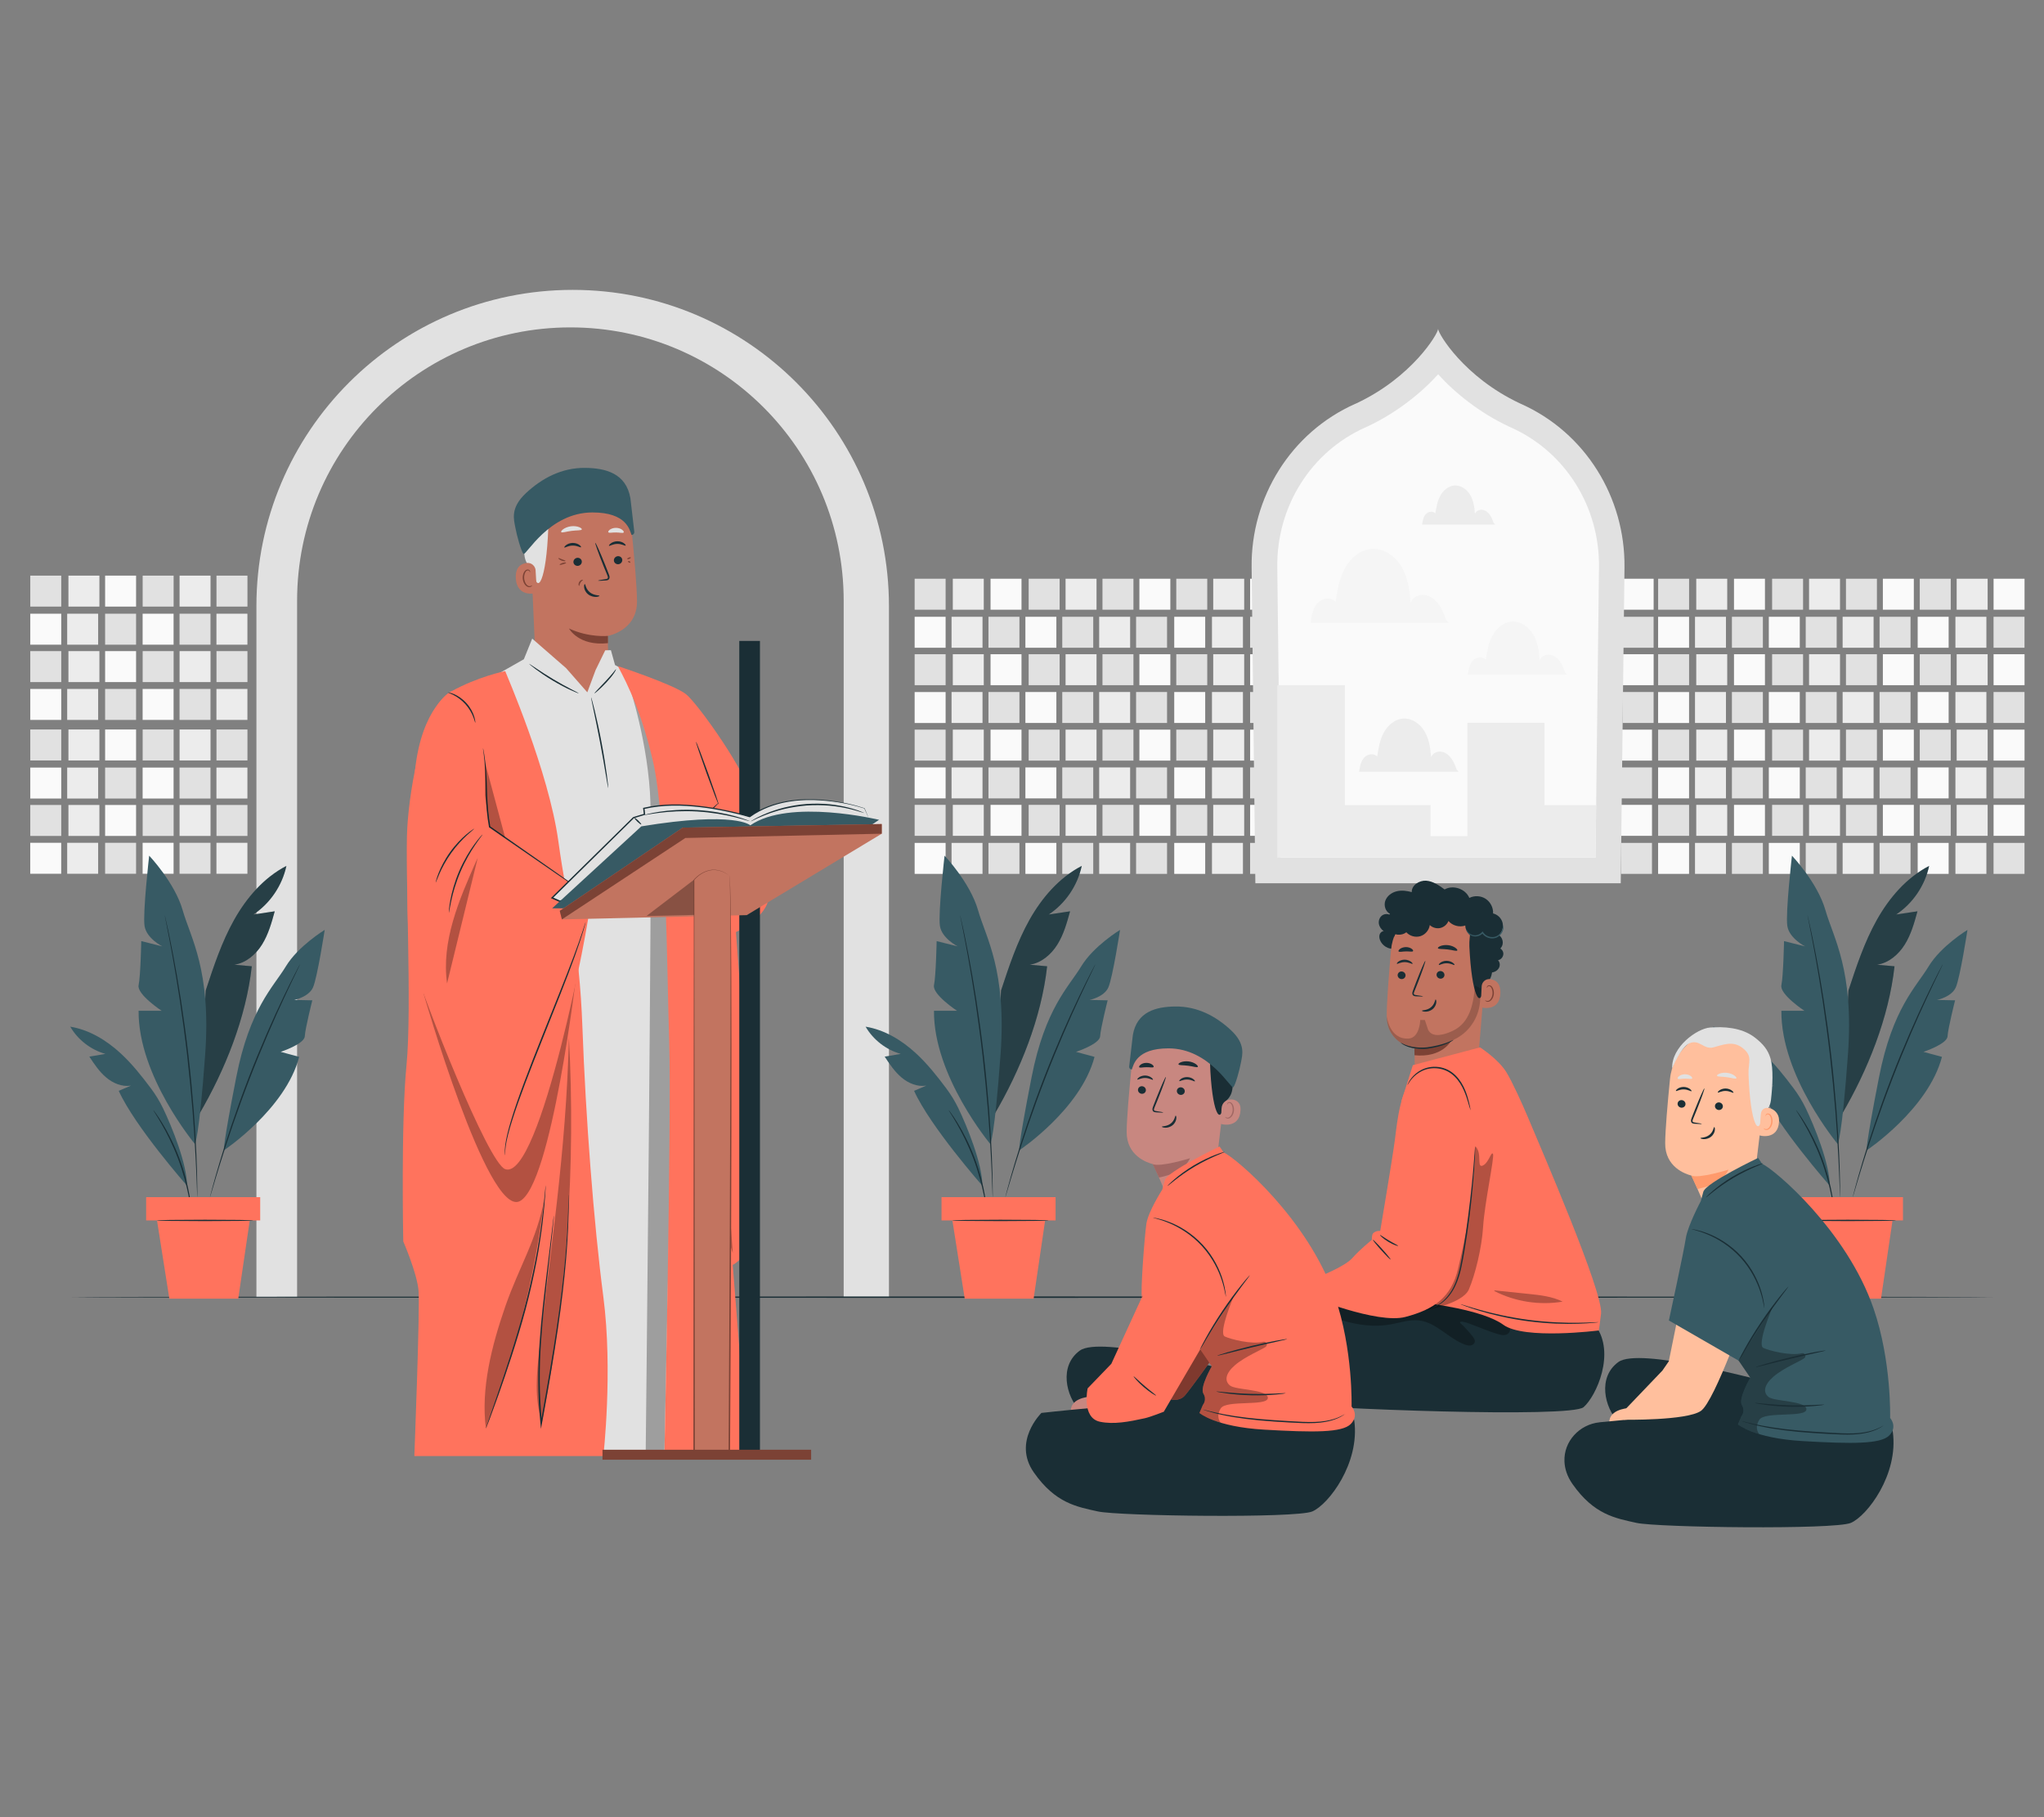 <?xml version="1.0" encoding="UTF-8"?>
<svg id="Layer_2" data-name="Layer 2" xmlns="http://www.w3.org/2000/svg" viewBox="0 0 540 480">
  <rect x="0" y="0" width="540" height="480" fill="#808080" stroke="none"/>
  <defs>
    <style>
      .cls-1 {
        fill: #ff735d;
      }

      .cls-1, .cls-2, .cls-3, .cls-4, .cls-5, .cls-6, .cls-7, .cls-8, .cls-9, .cls-10, .cls-11, .cls-12, .cls-13, .cls-14, .cls-15, .cls-16, .cls-17 {
        stroke-width: 0px;
      }

      .cls-2 {
        fill: #375a64;
      }

      .cls-3 {
        fill: #e1e1e1;
      }

      .cls-4 {
        fill: #ececec;
      }

      .cls-18 {
        opacity: .2;
      }

      .cls-6, .cls-19 {
        opacity: .3;
      }

      .cls-7 {
        fill: #f5f5f5;
      }

      .cls-8 {
        fill: none;
      }

      .cls-9 {
        fill: #1a2e35;
      }

      .cls-10 {
        fill: #fafafa;
      }

      .cls-11 {
        fill: #a16763;
      }

      .cls-12 {
        fill: #c27460;
      }

      .cls-13 {
        fill: #c88780;
      }

      .cls-14 {
        fill: #7c4235;
      }

      .cls-15 {
        opacity: .5;
      }

      .cls-16 {
        fill: #ff9a6c;
      }

      .cls-17 {
        fill: #ffbf9d;
      }
    </style>
  </defs>
  <g id="Layer_2-2" data-name="Layer 2">
    <g>
      <g>
        <path class="cls-3" d="m151.29,76.57h0c-46.14,0-83.55,37.41-83.55,83.55v182.52h10.75v-183.96c0-39.87,32.32-72.2,72.2-72.2h0c39.87,0,72.2,32.32,72.2,72.2v183.96h11.96v-182.52c0-46.14-37.41-83.55-83.55-83.55Z"/>
        <g>
          <rect class="cls-3" x="241.64" y="152.87" width="8.18" height="8.18"/>
          <rect class="cls-4" x="251.72" y="152.87" width="8.18" height="8.18"/>
          <rect class="cls-10" x="261.69" y="152.87" width="8.18" height="8.18"/>
          <rect class="cls-3" x="271.76" y="152.87" width="8.18" height="8.18"/>
          <rect class="cls-4" x="281.51" y="152.87" width="8.18" height="8.18"/>
          <rect class="cls-3" x="291.26" y="152.87" width="8.18" height="8.18"/>
          <rect class="cls-10" x="301.01" y="152.87" width="8.18" height="8.18"/>
          <rect class="cls-3" x="310.76" y="152.87" width="8.18" height="8.18"/>
          <rect class="cls-4" x="320.52" y="152.87" width="8.18" height="8.18"/>
          <rect class="cls-10" x="330.27" y="152.87" width="8.18" height="8.18"/>
          <g>
            <rect class="cls-3" x="330.27" y="162.92" width="8.18" height="8.18" transform="translate(668.71 334.02) rotate(180)"/>
            <rect class="cls-4" x="320.19" y="162.92" width="8.18" height="8.18" transform="translate(648.56 334.02) rotate(180)"/>
            <rect class="cls-10" x="310.22" y="162.92" width="8.18" height="8.18" transform="translate(628.62 334.02) rotate(180)"/>
            <rect class="cls-3" x="300.15" y="162.92" width="8.18" height="8.18" transform="translate(608.47 334.02) rotate(180)"/>
            <rect class="cls-4" x="290.4" y="162.92" width="8.18" height="8.18" transform="translate(588.97 334.02) rotate(180)"/>
            <rect class="cls-3" x="280.65" y="162.92" width="8.18" height="8.18" transform="translate(569.47 334.02) rotate(180)"/>
            <rect class="cls-10" x="270.89" y="162.92" width="8.18" height="8.18" transform="translate(549.97 334.02) rotate(180)"/>
            <rect class="cls-3" x="261.14" y="162.92" width="8.18" height="8.18" transform="translate(530.46 334.02) rotate(180)"/>
            <rect class="cls-4" x="251.39" y="162.92" width="8.18" height="8.18" transform="translate(510.96 334.02) rotate(180)"/>
            <rect class="cls-10" x="241.64" y="162.92" width="8.18" height="8.18" transform="translate(491.46 334.02) rotate(180)"/>
          </g>
          <g>
            <rect class="cls-3" x="241.64" y="172.81" width="8.18" height="8.18"/>
            <rect class="cls-4" x="251.72" y="172.81" width="8.18" height="8.18"/>
            <rect class="cls-10" x="261.69" y="172.81" width="8.18" height="8.18"/>
            <rect class="cls-3" x="271.76" y="172.81" width="8.18" height="8.18"/>
            <rect class="cls-4" x="281.51" y="172.81" width="8.18" height="8.18"/>
            <rect class="cls-3" x="291.26" y="172.81" width="8.18" height="8.18"/>
            <rect class="cls-10" x="301.01" y="172.81" width="8.18" height="8.18"/>
            <rect class="cls-3" x="310.76" y="172.81" width="8.18" height="8.18"/>
            <rect class="cls-4" x="320.52" y="172.81" width="8.18" height="8.18"/>
            <rect class="cls-10" x="330.27" y="172.81" width="8.18" height="8.18"/>
          </g>
          <g>
            <rect class="cls-3" x="330.27" y="182.79" width="8.18" height="8.18" transform="translate(668.71 373.76) rotate(180)"/>
            <rect class="cls-4" x="320.19" y="182.79" width="8.18" height="8.18" transform="translate(648.56 373.76) rotate(180)"/>
            <rect class="cls-10" x="310.22" y="182.79" width="8.18" height="8.18" transform="translate(628.62 373.76) rotate(180)"/>
            <rect class="cls-3" x="300.15" y="182.79" width="8.18" height="8.18" transform="translate(608.47 373.76) rotate(180)"/>
            <rect class="cls-4" x="290.4" y="182.79" width="8.18" height="8.18" transform="translate(588.97 373.76) rotate(180)"/>
            <rect class="cls-3" x="280.65" y="182.79" width="8.18" height="8.18" transform="translate(569.47 373.76) rotate(180)"/>
            <rect class="cls-10" x="270.89" y="182.79" width="8.18" height="8.18" transform="translate(549.97 373.76) rotate(180)"/>
            <rect class="cls-3" x="261.14" y="182.79" width="8.18" height="8.18" transform="translate(530.46 373.76) rotate(180)"/>
            <rect class="cls-4" x="251.39" y="182.79" width="8.18" height="8.18" transform="translate(510.96 373.76) rotate(180)"/>
            <rect class="cls-10" x="241.64" y="182.79" width="8.18" height="8.18" transform="translate(491.46 373.77) rotate(-180)"/>
          </g>
        </g>
        <g>
          <rect class="cls-3" x="8" y="152.05" width="8.18" height="8.18"/>
          <rect class="cls-4" x="18.08" y="152.05" width="8.18" height="8.18"/>
          <rect class="cls-10" x="27.77" y="152.05" width="8.18" height="8.18"/>
          <rect class="cls-3" x="37.69" y="152.05" width="8.18" height="8.18"/>
          <rect class="cls-4" x="47.44" y="152.05" width="8.18" height="8.18"/>
          <rect class="cls-3" x="57.19" y="152.05" width="8.18" height="8.18"/>
          <rect class="cls-4" x="57.19" y="162.1" width="8.18" height="8.18" transform="translate(122.55 332.39) rotate(180)"/>
          <rect class="cls-3" x="47.44" y="162.1" width="8.18" height="8.18" transform="translate(103.05 332.39) rotate(180)"/>
          <rect class="cls-10" x="37.69" y="162.1" width="8.18" height="8.18" transform="translate(83.55 332.39) rotate(180)"/>
          <rect class="cls-3" x="27.77" y="162.1" width="8.18" height="8.18" transform="translate(63.72 332.39) rotate(180)"/>
          <rect class="cls-4" x="17.75" y="162.1" width="8.18" height="8.18" transform="translate(43.68 332.39) rotate(180)"/>
          <rect class="cls-10" x="8" y="162.1" width="8.18" height="8.18" transform="translate(24.18 332.39) rotate(180)"/>
          <rect class="cls-3" x="8" y="171.99" width="8.18" height="8.18"/>
          <rect class="cls-4" x="18.08" y="171.99" width="8.18" height="8.18"/>
          <rect class="cls-10" x="27.77" y="171.99" width="8.18" height="8.18"/>
          <rect class="cls-3" x="37.69" y="171.99" width="8.18" height="8.18"/>
          <rect class="cls-4" x="47.44" y="171.99" width="8.18" height="8.18"/>
          <rect class="cls-3" x="57.19" y="171.99" width="8.18" height="8.18"/>
          <rect class="cls-4" x="57.19" y="181.97" width="8.18" height="8.18" transform="translate(122.55 372.13) rotate(180)"/>
          <rect class="cls-3" x="47.44" y="181.97" width="8.18" height="8.18" transform="translate(103.05 372.13) rotate(-180)"/>
          <rect class="cls-10" x="37.69" y="181.97" width="8.18" height="8.18" transform="translate(83.55 372.13) rotate(180)"/>
          <rect class="cls-3" x="27.77" y="181.97" width="8.18" height="8.18" transform="translate(63.72 372.13) rotate(180)"/>
          <rect class="cls-4" x="17.75" y="181.97" width="8.18" height="8.18" transform="translate(43.68 372.13) rotate(180)"/>
          <rect class="cls-10" x="8" y="181.97" width="8.18" height="8.18" transform="translate(24.18 372.13) rotate(180)"/>
        </g>
        <g>
          <rect class="cls-3" x="8" y="192.69" width="8.18" height="8.18"/>
          <rect class="cls-4" x="18.08" y="192.69" width="8.18" height="8.18"/>
          <rect class="cls-10" x="27.77" y="192.69" width="8.18" height="8.18"/>
          <rect class="cls-3" x="37.69" y="192.69" width="8.18" height="8.18"/>
          <rect class="cls-4" x="47.44" y="192.69" width="8.18" height="8.18"/>
          <rect class="cls-3" x="57.19" y="192.69" width="8.18" height="8.18"/>
          <rect class="cls-4" x="57.19" y="202.75" width="8.18" height="8.18" transform="translate(122.55 413.68) rotate(180)"/>
          <rect class="cls-3" x="47.44" y="202.75" width="8.18" height="8.18" transform="translate(103.05 413.68) rotate(180)"/>
          <rect class="cls-10" x="37.69" y="202.75" width="8.18" height="8.18" transform="translate(83.55 413.68) rotate(180)"/>
          <rect class="cls-3" x="27.77" y="202.75" width="8.18" height="8.18" transform="translate(63.72 413.68) rotate(180)"/>
          <rect class="cls-4" x="17.75" y="202.75" width="8.18" height="8.18" transform="translate(43.68 413.68) rotate(180)"/>
          <rect class="cls-10" x="8" y="202.75" width="8.18" height="8.18" transform="translate(24.18 413.68) rotate(180)"/>
          <rect class="cls-3" x="8" y="212.63" width="8.18" height="8.18"/>
          <rect class="cls-4" x="18.08" y="212.63" width="8.18" height="8.18"/>
          <rect class="cls-10" x="27.77" y="212.63" width="8.18" height="8.18"/>
          <rect class="cls-3" x="37.69" y="212.63" width="8.18" height="8.18"/>
          <rect class="cls-4" x="47.44" y="212.63" width="8.18" height="8.18"/>
          <rect class="cls-3" x="57.19" y="212.63" width="8.18" height="8.18"/>
          <rect class="cls-4" x="57.19" y="222.62" width="8.18" height="8.18" transform="translate(122.55 453.42) rotate(180)"/>
          <rect class="cls-3" x="47.44" y="222.62" width="8.18" height="8.18" transform="translate(103.05 453.42) rotate(180)"/>
          <rect class="cls-10" x="37.69" y="222.62" width="8.18" height="8.18" transform="translate(83.55 453.42) rotate(180)"/>
          <rect class="cls-3" x="27.77" y="222.62" width="8.18" height="8.18" transform="translate(63.72 453.42) rotate(180)"/>
          <rect class="cls-4" x="17.75" y="222.62" width="8.18" height="8.18" transform="translate(43.68 453.42) rotate(180)"/>
          <rect class="cls-10" x="8" y="222.62" width="8.18" height="8.18" transform="translate(24.17 453.42) rotate(-180)"/>
        </g>
        <g>
          <rect class="cls-3" x="340.06" y="152.87" width="8.18" height="8.18"/>
          <rect class="cls-4" x="350.14" y="152.87" width="8.18" height="8.18"/>
          <rect class="cls-10" x="360.11" y="152.87" width="8.18" height="8.18"/>
          <rect class="cls-3" x="370.18" y="152.87" width="8.18" height="8.18"/>
          <rect class="cls-4" x="379.93" y="152.87" width="8.18" height="8.18"/>
          <rect class="cls-3" x="389.68" y="152.87" width="8.18" height="8.18"/>
          <rect class="cls-10" x="399.43" y="152.87" width="8.18" height="8.18"/>
          <rect class="cls-3" x="409.18" y="152.87" width="8.18" height="8.18"/>
          <rect class="cls-4" x="418.94" y="152.87" width="8.18" height="8.18"/>
          <rect class="cls-10" x="428.69" y="152.87" width="8.18" height="8.18"/>
          <g>
            <rect class="cls-3" x="428.69" y="162.92" width="8.18" height="8.18" transform="translate(865.55 334.02) rotate(180)"/>
            <rect class="cls-4" x="418.61" y="162.92" width="8.18" height="8.18" transform="translate(845.4 334.02) rotate(180)"/>
            <rect class="cls-10" x="408.64" y="162.92" width="8.18" height="8.18" transform="translate(825.46 334.02) rotate(180)"/>
            <rect class="cls-3" x="398.57" y="162.92" width="8.18" height="8.18" transform="translate(805.31 334.02) rotate(180)"/>
            <rect class="cls-4" x="388.82" y="162.92" width="8.18" height="8.18" transform="translate(785.81 334.02) rotate(180)"/>
            <rect class="cls-3" x="379.07" y="162.92" width="8.18" height="8.18" transform="translate(766.31 334.02) rotate(180)"/>
            <rect class="cls-10" x="369.31" y="162.92" width="8.18" height="8.18" transform="translate(746.81 334.02) rotate(180)"/>
            <rect class="cls-3" x="359.56" y="162.92" width="8.18" height="8.18" transform="translate(727.3 334.02) rotate(180)"/>
            <rect class="cls-4" x="349.81" y="162.92" width="8.18" height="8.18" transform="translate(707.8 334.02) rotate(180)"/>
            <rect class="cls-10" x="340.06" y="162.92" width="8.18" height="8.18" transform="translate(688.3 334.02) rotate(180)"/>
          </g>
          <g>
            <rect class="cls-3" x="340.06" y="172.81" width="8.18" height="8.18"/>
            <rect class="cls-4" x="350.14" y="172.81" width="8.18" height="8.18"/>
            <rect class="cls-10" x="360.11" y="172.81" width="8.18" height="8.18"/>
            <rect class="cls-3" x="370.18" y="172.81" width="8.18" height="8.18"/>
            <rect class="cls-4" x="379.93" y="172.81" width="8.18" height="8.18"/>
            <rect class="cls-3" x="389.68" y="172.81" width="8.18" height="8.18"/>
            <rect class="cls-10" x="399.43" y="172.81" width="8.18" height="8.18"/>
            <rect class="cls-3" x="409.18" y="172.81" width="8.18" height="8.18"/>
            <rect class="cls-4" x="418.94" y="172.81" width="8.18" height="8.18"/>
            <rect class="cls-10" x="428.69" y="172.81" width="8.18" height="8.18"/>
          </g>
          <g>
            <rect class="cls-3" x="428.69" y="182.79" width="8.18" height="8.18" transform="translate(865.55 373.76) rotate(180)"/>
            <rect class="cls-4" x="418.61" y="182.79" width="8.18" height="8.18" transform="translate(845.4 373.76) rotate(180)"/>
            <rect class="cls-10" x="408.64" y="182.79" width="8.18" height="8.18" transform="translate(825.46 373.76) rotate(180)"/>
            <rect class="cls-3" x="398.57" y="182.79" width="8.18" height="8.18" transform="translate(805.31 373.76) rotate(180)"/>
            <rect class="cls-4" x="388.82" y="182.79" width="8.18" height="8.18" transform="translate(785.81 373.76) rotate(180)"/>
            <rect class="cls-3" x="379.07" y="182.79" width="8.18" height="8.18" transform="translate(766.31 373.76) rotate(180)"/>
            <rect class="cls-10" x="369.31" y="182.79" width="8.18" height="8.18" transform="translate(746.81 373.76) rotate(180)"/>
            <rect class="cls-3" x="359.56" y="182.79" width="8.18" height="8.18" transform="translate(727.3 373.76) rotate(180)"/>
            <rect class="cls-4" x="349.81" y="182.79" width="8.18" height="8.18" transform="translate(707.8 373.76) rotate(180)"/>
            <rect class="cls-10" x="340.06" y="182.79" width="8.18" height="8.18" transform="translate(688.3 373.77) rotate(-180)"/>
          </g>
        </g>
        <g>
          <rect class="cls-3" x="438.06" y="152.87" width="8.18" height="8.18"/>
          <rect class="cls-4" x="448.13" y="152.87" width="8.18" height="8.18"/>
          <rect class="cls-10" x="458.1" y="152.87" width="8.18" height="8.18"/>
          <rect class="cls-3" x="468.17" y="152.87" width="8.18" height="8.18"/>
          <rect class="cls-4" x="477.93" y="152.87" width="8.18" height="8.18"/>
          <rect class="cls-3" x="487.68" y="152.87" width="8.18" height="8.18"/>
          <rect class="cls-10" x="497.43" y="152.87" width="8.18" height="8.18"/>
          <rect class="cls-3" x="507.18" y="152.87" width="8.18" height="8.18"/>
          <rect class="cls-4" x="516.93" y="152.87" width="8.18" height="8.18"/>
          <rect class="cls-10" x="526.68" y="152.87" width="8.18" height="8.18"/>
          <g>
            <rect class="cls-3" x="526.68" y="162.92" width="8.18" height="8.18" transform="translate(1061.53 334.02) rotate(180)"/>
            <rect class="cls-4" x="516.6" y="162.92" width="8.18" height="8.18" transform="translate(1041.38 334.02) rotate(180)"/>
            <rect class="cls-10" x="506.64" y="162.92" width="8.18" height="8.18" transform="translate(1021.45 334.02) rotate(180)"/>
            <rect class="cls-3" x="496.56" y="162.92" width="8.18" height="8.18" transform="translate(1001.3 334.02) rotate(180)"/>
            <rect class="cls-4" x="486.81" y="162.92" width="8.18" height="8.18" transform="translate(981.79 334.02) rotate(180)"/>
            <rect class="cls-3" x="477.06" y="162.92" width="8.18" height="8.18" transform="translate(962.29 334.02) rotate(180)"/>
            <rect class="cls-10" x="467.31" y="162.92" width="8.18" height="8.18" transform="translate(942.79 334.02) rotate(180)"/>
            <rect class="cls-3" x="457.56" y="162.92" width="8.18" height="8.18" transform="translate(923.29 334.02) rotate(180)"/>
            <rect class="cls-4" x="447.81" y="162.92" width="8.18" height="8.18" transform="translate(903.79 334.02) rotate(180)"/>
            <rect class="cls-10" x="438.06" y="162.92" width="8.18" height="8.18" transform="translate(884.29 334.02) rotate(180)"/>
          </g>
          <g>
            <rect class="cls-3" x="438.06" y="172.81" width="8.18" height="8.18"/>
            <rect class="cls-4" x="448.13" y="172.81" width="8.18" height="8.18"/>
            <rect class="cls-10" x="458.1" y="172.81" width="8.18" height="8.18"/>
            <rect class="cls-3" x="468.17" y="172.81" width="8.18" height="8.18"/>
            <rect class="cls-4" x="477.93" y="172.81" width="8.18" height="8.18"/>
            <rect class="cls-3" x="487.68" y="172.81" width="8.18" height="8.18"/>
            <rect class="cls-10" x="497.43" y="172.81" width="8.18" height="8.18"/>
            <rect class="cls-3" x="507.18" y="172.81" width="8.18" height="8.18"/>
            <rect class="cls-4" x="516.93" y="172.81" width="8.18" height="8.18"/>
            <rect class="cls-10" x="526.68" y="172.81" width="8.18" height="8.18"/>
          </g>
          <g>
            <rect class="cls-3" x="526.68" y="182.79" width="8.18" height="8.18" transform="translate(1061.53 373.76) rotate(180)"/>
            <rect class="cls-4" x="516.6" y="182.79" width="8.18" height="8.18" transform="translate(1041.38 373.76) rotate(180)"/>
            <rect class="cls-10" x="506.64" y="182.79" width="8.18" height="8.18" transform="translate(1021.45 373.76) rotate(180)"/>
            <rect class="cls-3" x="496.56" y="182.79" width="8.18" height="8.18" transform="translate(1001.3 373.76) rotate(180)"/>
            <rect class="cls-4" x="486.81" y="182.79" width="8.18" height="8.18" transform="translate(981.79 373.76) rotate(180)"/>
            <rect class="cls-3" x="477.06" y="182.79" width="8.18" height="8.18" transform="translate(962.29 373.76) rotate(180)"/>
            <rect class="cls-10" x="467.31" y="182.79" width="8.18" height="8.18" transform="translate(942.79 373.76) rotate(180)"/>
            <rect class="cls-3" x="457.56" y="182.79" width="8.18" height="8.18" transform="translate(923.29 373.76) rotate(180)"/>
            <rect class="cls-4" x="447.81" y="182.79" width="8.18" height="8.18" transform="translate(903.79 373.76) rotate(180)"/>
            <rect class="cls-10" x="438.06" y="182.79" width="8.18" height="8.18" transform="translate(884.29 373.77) rotate(-180)"/>
          </g>
        </g>
        <g>
          <rect class="cls-3" x="526.68" y="222.66" width="8.18" height="8.18" transform="translate(1061.53 453.49) rotate(180)"/>
          <rect class="cls-4" x="516.6" y="222.66" width="8.18" height="8.18" transform="translate(1041.38 453.49) rotate(180)"/>
          <rect class="cls-10" x="506.64" y="222.66" width="8.18" height="8.18" transform="translate(1021.45 453.49) rotate(180)"/>
          <rect class="cls-3" x="496.56" y="222.66" width="8.18" height="8.18" transform="translate(1001.3 453.49) rotate(180)"/>
          <rect class="cls-4" x="486.81" y="222.66" width="8.18" height="8.18" transform="translate(981.79 453.49) rotate(180)"/>
          <rect class="cls-3" x="477.06" y="222.66" width="8.18" height="8.18" transform="translate(962.29 453.49) rotate(180)"/>
          <rect class="cls-10" x="467.31" y="222.66" width="8.18" height="8.18" transform="translate(942.79 453.49) rotate(180)"/>
          <rect class="cls-3" x="457.56" y="222.66" width="8.18" height="8.18" transform="translate(923.29 453.49) rotate(180)"/>
          <rect class="cls-4" x="447.81" y="222.66" width="8.18" height="8.18" transform="translate(903.79 453.49) rotate(180)"/>
          <rect class="cls-10" x="438.06" y="222.66" width="8.18" height="8.18" transform="translate(884.29 453.49) rotate(180)"/>
          <g>
            <rect class="cls-3" x="438.06" y="212.6" width="8.18" height="8.18"/>
            <rect class="cls-4" x="448.13" y="212.6" width="8.18" height="8.18"/>
            <rect class="cls-10" x="458.1" y="212.6" width="8.18" height="8.18"/>
            <rect class="cls-3" x="468.17" y="212.6" width="8.18" height="8.18"/>
            <rect class="cls-4" x="477.93" y="212.6" width="8.18" height="8.18"/>
            <rect class="cls-3" x="487.68" y="212.6" width="8.18" height="8.18"/>
            <rect class="cls-10" x="497.43" y="212.6" width="8.18" height="8.18"/>
            <rect class="cls-3" x="507.18" y="212.6" width="8.18" height="8.18"/>
            <rect class="cls-4" x="516.93" y="212.6" width="8.18" height="8.18"/>
            <rect class="cls-10" x="526.68" y="212.6" width="8.18" height="8.18"/>
          </g>
          <g>
            <rect class="cls-3" x="526.68" y="202.72" width="8.18" height="8.18" transform="translate(1061.53 413.61) rotate(180)"/>
            <rect class="cls-4" x="516.6" y="202.72" width="8.18" height="8.18" transform="translate(1041.38 413.61) rotate(180)"/>
            <rect class="cls-10" x="506.64" y="202.72" width="8.18" height="8.18" transform="translate(1021.45 413.61) rotate(180)"/>
            <rect class="cls-3" x="496.56" y="202.72" width="8.18" height="8.18" transform="translate(1001.3 413.61) rotate(180)"/>
            <rect class="cls-4" x="486.81" y="202.72" width="8.18" height="8.18" transform="translate(981.79 413.61) rotate(180)"/>
            <rect class="cls-3" x="477.06" y="202.72" width="8.18" height="8.18" transform="translate(962.29 413.61) rotate(180)"/>
            <rect class="cls-10" x="467.31" y="202.72" width="8.18" height="8.18" transform="translate(942.79 413.61) rotate(180)"/>
            <rect class="cls-3" x="457.56" y="202.72" width="8.18" height="8.18" transform="translate(923.29 413.61) rotate(180)"/>
            <rect class="cls-4" x="447.81" y="202.72" width="8.18" height="8.18" transform="translate(903.79 413.61) rotate(180)"/>
            <rect class="cls-10" x="438.06" y="202.72" width="8.18" height="8.18" transform="translate(884.29 413.61) rotate(180)"/>
          </g>
          <g>
            <rect class="cls-3" x="438.06" y="192.73" width="8.18" height="8.18"/>
            <rect class="cls-4" x="448.13" y="192.73" width="8.18" height="8.18"/>
            <rect class="cls-10" x="458.1" y="192.73" width="8.18" height="8.18"/>
            <rect class="cls-3" x="468.17" y="192.73" width="8.18" height="8.18"/>
            <rect class="cls-4" x="477.93" y="192.73" width="8.18" height="8.18"/>
            <rect class="cls-3" x="487.68" y="192.73" width="8.18" height="8.18"/>
            <rect class="cls-10" x="497.43" y="192.73" width="8.18" height="8.18"/>
            <rect class="cls-3" x="507.18" y="192.73" width="8.18" height="8.18"/>
            <rect class="cls-4" x="516.93" y="192.73" width="8.18" height="8.18"/>
            <rect class="cls-10" x="526.68" y="192.73" width="8.18" height="8.18"/>
          </g>
        </g>
        <g>
          <rect class="cls-3" x="428.26" y="222.66" width="8.18" height="8.18" transform="translate(864.69 453.49) rotate(180)"/>
          <rect class="cls-4" x="418.18" y="222.66" width="8.18" height="8.18" transform="translate(844.54 453.49) rotate(180)"/>
          <rect class="cls-10" x="408.22" y="222.66" width="8.18" height="8.18" transform="translate(824.61 453.49) rotate(180)"/>
          <rect class="cls-3" x="398.14" y="222.66" width="8.18" height="8.18" transform="translate(804.46 453.49) rotate(180)"/>
          <rect class="cls-4" x="388.39" y="222.66" width="8.18" height="8.18" transform="translate(784.95 453.49) rotate(180)"/>
          <rect class="cls-3" x="378.64" y="222.66" width="8.18" height="8.18" transform="translate(765.45 453.49) rotate(180)"/>
          <rect class="cls-10" x="368.89" y="222.66" width="8.18" height="8.18" transform="translate(745.95 453.49) rotate(180)"/>
          <rect class="cls-3" x="359.14" y="222.66" width="8.18" height="8.18" transform="translate(726.45 453.49) rotate(180)"/>
          <rect class="cls-4" x="349.39" y="222.66" width="8.18" height="8.18" transform="translate(706.95 453.49) rotate(180)"/>
          <rect class="cls-10" x="339.64" y="222.66" width="8.18" height="8.18" transform="translate(687.45 453.49) rotate(180)"/>
          <g>
            <rect class="cls-3" x="339.64" y="212.6" width="8.18" height="8.18"/>
            <rect class="cls-4" x="349.71" y="212.6" width="8.18" height="8.18"/>
            <rect class="cls-10" x="359.68" y="212.6" width="8.18" height="8.18"/>
            <rect class="cls-3" x="369.75" y="212.6" width="8.18" height="8.18"/>
            <rect class="cls-4" x="379.51" y="212.6" width="8.18" height="8.18"/>
            <rect class="cls-3" x="389.26" y="212.6" width="8.18" height="8.18"/>
            <rect class="cls-10" x="399.01" y="212.6" width="8.18" height="8.18"/>
            <rect class="cls-3" x="408.76" y="212.6" width="8.18" height="8.18"/>
            <rect class="cls-4" x="418.51" y="212.6" width="8.18" height="8.18"/>
            <rect class="cls-10" x="428.26" y="212.6" width="8.18" height="8.18"/>
          </g>
          <g>
            <rect class="cls-3" x="428.26" y="202.72" width="8.18" height="8.18" transform="translate(864.69 413.61) rotate(180)"/>
            <rect class="cls-4" x="418.18" y="202.72" width="8.18" height="8.18" transform="translate(844.54 413.61) rotate(180)"/>
            <rect class="cls-10" x="408.22" y="202.72" width="8.18" height="8.18" transform="translate(824.61 413.61) rotate(180)"/>
            <rect class="cls-3" x="398.14" y="202.72" width="8.18" height="8.18" transform="translate(804.46 413.61) rotate(180)"/>
            <rect class="cls-4" x="388.39" y="202.72" width="8.18" height="8.18" transform="translate(784.95 413.61) rotate(180)"/>
            <rect class="cls-3" x="378.64" y="202.72" width="8.18" height="8.18" transform="translate(765.45 413.61) rotate(180)"/>
            <rect class="cls-10" x="368.89" y="202.72" width="8.18" height="8.18" transform="translate(745.95 413.61) rotate(180)"/>
            <rect class="cls-3" x="359.14" y="202.72" width="8.18" height="8.18" transform="translate(726.45 413.61) rotate(180)"/>
            <rect class="cls-4" x="349.39" y="202.72" width="8.18" height="8.18" transform="translate(706.95 413.61) rotate(180)"/>
            <rect class="cls-10" x="339.64" y="202.72" width="8.18" height="8.18" transform="translate(687.45 413.61) rotate(180)"/>
          </g>
          <g>
            <rect class="cls-3" x="339.64" y="192.73" width="8.18" height="8.18"/>
            <rect class="cls-4" x="349.71" y="192.73" width="8.18" height="8.18"/>
            <rect class="cls-10" x="359.68" y="192.73" width="8.18" height="8.18"/>
            <rect class="cls-3" x="369.75" y="192.73" width="8.18" height="8.18"/>
            <rect class="cls-4" x="379.51" y="192.73" width="8.18" height="8.18"/>
            <rect class="cls-3" x="389.26" y="192.73" width="8.18" height="8.18"/>
            <rect class="cls-10" x="399.01" y="192.73" width="8.18" height="8.18"/>
            <rect class="cls-3" x="408.76" y="192.73" width="8.18" height="8.18"/>
            <rect class="cls-4" x="418.51" y="192.73" width="8.18" height="8.18"/>
            <rect class="cls-10" x="428.26" y="192.73" width="8.18" height="8.18"/>
          </g>
        </g>
        <g>
          <rect class="cls-3" x="330.27" y="222.66" width="8.18" height="8.18" transform="translate(668.71 453.49) rotate(180)"/>
          <rect class="cls-4" x="320.19" y="222.66" width="8.18" height="8.18" transform="translate(648.56 453.49) rotate(180)"/>
          <rect class="cls-10" x="310.22" y="222.66" width="8.18" height="8.18" transform="translate(628.62 453.49) rotate(180)"/>
          <rect class="cls-3" x="300.15" y="222.66" width="8.18" height="8.18" transform="translate(608.47 453.49) rotate(180)"/>
          <rect class="cls-4" x="290.4" y="222.66" width="8.18" height="8.18" transform="translate(588.97 453.49) rotate(180)"/>
          <rect class="cls-3" x="280.65" y="222.66" width="8.18" height="8.18" transform="translate(569.47 453.49) rotate(180)"/>
          <rect class="cls-10" x="270.89" y="222.66" width="8.18" height="8.18" transform="translate(549.97 453.49) rotate(180)"/>
          <rect class="cls-3" x="261.14" y="222.66" width="8.18" height="8.18" transform="translate(530.46 453.49) rotate(180)"/>
          <rect class="cls-4" x="251.39" y="222.66" width="8.18" height="8.18" transform="translate(510.96 453.49) rotate(180)"/>
          <rect class="cls-10" x="241.64" y="222.66" width="8.18" height="8.18" transform="translate(491.46 453.49) rotate(180)"/>
          <g>
            <rect class="cls-3" x="241.64" y="212.6" width="8.18" height="8.18"/>
            <rect class="cls-4" x="251.72" y="212.6" width="8.18" height="8.18"/>
            <rect class="cls-10" x="261.69" y="212.6" width="8.18" height="8.18"/>
            <rect class="cls-3" x="271.76" y="212.6" width="8.18" height="8.18"/>
            <rect class="cls-4" x="281.51" y="212.6" width="8.18" height="8.18"/>
            <rect class="cls-3" x="291.26" y="212.6" width="8.18" height="8.18"/>
            <rect class="cls-10" x="301.01" y="212.6" width="8.18" height="8.18"/>
            <rect class="cls-3" x="310.76" y="212.6" width="8.18" height="8.18"/>
            <rect class="cls-4" x="320.52" y="212.6" width="8.18" height="8.18"/>
            <rect class="cls-10" x="330.27" y="212.6" width="8.18" height="8.18"/>
          </g>
          <g>
            <rect class="cls-3" x="330.27" y="202.72" width="8.18" height="8.18" transform="translate(668.71 413.61) rotate(180)"/>
            <rect class="cls-4" x="320.19" y="202.72" width="8.18" height="8.18" transform="translate(648.56 413.61) rotate(180)"/>
            <rect class="cls-10" x="310.22" y="202.72" width="8.18" height="8.18" transform="translate(628.62 413.61) rotate(180)"/>
            <rect class="cls-3" x="300.15" y="202.72" width="8.18" height="8.18" transform="translate(608.47 413.61) rotate(180)"/>
            <rect class="cls-4" x="290.4" y="202.72" width="8.18" height="8.18" transform="translate(588.97 413.61) rotate(180)"/>
            <rect class="cls-3" x="280.65" y="202.72" width="8.18" height="8.18" transform="translate(569.47 413.61) rotate(180)"/>
            <rect class="cls-10" x="270.89" y="202.72" width="8.18" height="8.18" transform="translate(549.97 413.61) rotate(180)"/>
            <rect class="cls-3" x="261.14" y="202.72" width="8.18" height="8.18" transform="translate(530.46 413.61) rotate(180)"/>
            <rect class="cls-4" x="251.39" y="202.72" width="8.18" height="8.18" transform="translate(510.96 413.61) rotate(180)"/>
            <rect class="cls-10" x="241.64" y="202.72" width="8.18" height="8.18" transform="translate(491.46 413.61) rotate(180)"/>
          </g>
          <g>
            <rect class="cls-3" x="241.64" y="192.73" width="8.18" height="8.18"/>
            <rect class="cls-4" x="251.72" y="192.73" width="8.18" height="8.18"/>
            <rect class="cls-10" x="261.69" y="192.73" width="8.18" height="8.18"/>
            <rect class="cls-3" x="271.76" y="192.73" width="8.18" height="8.18"/>
            <rect class="cls-4" x="281.51" y="192.73" width="8.18" height="8.18"/>
            <rect class="cls-3" x="291.26" y="192.73" width="8.18" height="8.18"/>
            <rect class="cls-10" x="301.01" y="192.73" width="8.18" height="8.18"/>
            <rect class="cls-3" x="310.76" y="192.73" width="8.18" height="8.18"/>
            <rect class="cls-4" x="320.52" y="192.73" width="8.18" height="8.18"/>
            <rect class="cls-10" x="330.27" y="192.73" width="8.18" height="8.18"/>
          </g>
        </g>
        <g>
          <g>
            <path class="cls-3" d="m401.86,106.69c-.39-.17.39.19-.39-.17-14.65-6.89-21.51-18.34-21.54-19.65v.05s0-.05,0-.05c-.03,1.32-6.89,12.76-21.54,19.65-.77.36,0,0-.39.17-16.94,7.53-27.56,24.66-27.34,43.2l.99,83.42h96.53l.99-83.42c.22-18.54-10.4-35.67-27.34-43.2Z"/>
            <path class="cls-10" d="m338.35,226.54l-.91-76.73c-.19-16,8.89-30.45,23.16-36.86.25-.1.47-.21.68-.3,7.74-3.64,14.19-8.84,18.66-13.78,4.47,4.94,10.92,10.14,18.66,13.78.21.1.43.2.68.31,14.27,6.42,23.34,20.87,23.15,36.86l-.91,76.73h-83.16Z"/>
            <path class="cls-10" d="m379.93,86.73s0-.02,0-.02v.16s0-.05,0-.07c0,.02,0,.04,0,.07v-.16s0,.01,0,.02Z"/>
          </g>
          <path class="cls-4" d="m384.82,203.24c-.38-1.03-.78-2.07-1.42-2.95-.65-.88-1.59-1.61-2.68-1.74-1.09-.13-2.29.45-2.65,1.49-.16-2.34-.49-4.73-1.66-6.76-1.17-2.03-3.35-3.62-5.69-3.48-2.2.13-4.09,1.77-5.14,3.71-1.05,1.94-1.41,4.17-1.75,6.35-.84-1.02-2.6-.7-3.47.29-.87.99-1.09,2.38-1.28,3.69h26.27l-.55-.61Z"/>
          <path class="cls-4" d="m394.61,138.11c-.28-.75-.57-1.52-1.04-2.17-.47-.65-1.17-1.18-1.97-1.28-.8-.1-1.68.33-1.94,1.09-.11-1.71-.36-3.47-1.22-4.96-.86-1.49-2.46-2.66-4.18-2.55-1.62.1-3,1.3-3.77,2.73-.77,1.43-1.03,3.06-1.29,4.66-.61-.75-1.91-.52-2.55.21-.64.73-.8,1.75-.94,2.71h19.29l-.4-.45Z"/>
          <path class="cls-7" d="m413.52,177.63c-.38-1.03-.78-2.07-1.42-2.95-.65-.88-1.59-1.61-2.68-1.74s-2.29.45-2.65,1.49c-.16-2.34-.49-4.73-1.66-6.76-1.17-2.03-3.35-3.62-5.69-3.48-2.2.13-4.09,1.77-5.14,3.71-1.05,1.94-1.41,4.17-1.75,6.35-.84-1.02-2.6-.7-3.47.29-.87.99-1.09,2.38-1.28,3.69h26.27l-.55-.61Z"/>
          <path class="cls-7" d="m382.04,163.69c-.53-1.43-1.08-2.88-1.98-4.11-.9-1.23-2.21-2.24-3.73-2.42s-3.19.63-3.68,2.07c-.22-3.25-.68-6.59-2.3-9.41-1.63-2.82-4.66-5.04-7.92-4.84-3.07.19-5.69,2.47-7.15,5.17-1.46,2.7-1.96,5.8-2.44,8.84-1.16-1.43-3.62-.98-4.83.41-1.21,1.38-1.52,3.32-1.78,5.14h36.57l-.76-.85Z"/>
          <polygon class="cls-4" points="408.05 212.67 408.05 190.92 387.68 190.92 387.68 220.85 377.93 220.85 377.93 212.67 355.31 212.67 355.31 180.98 338.77 180.98 337.44 180.98 337.44 226.54 421.51 226.54 421.68 212.67 408.05 212.67"/>
        </g>
        <path class="cls-9" d="m526.57,342.64c0,.1-113.65.19-253.82.19s-253.84-.08-253.84-.19,113.63-.19,253.84-.19,253.82.08,253.82.19Z"/>
        <g>
          <path class="cls-2" d="m285.78,228.73c-5.96,3.09-10.52,8.4-13.81,14.25-3.28,5.85-5.4,12.27-7.5,18.64l-1.83,32.86c6.93-11.79,12.49-25.65,14-39.24-1.54-.14-3.07-.27-4.61-.41,3.09-.47,5.69-2.71,7.34-5.37,1.65-2.66,2.5-5.72,3.33-8.74-1.88.28-3.75.56-5.63.84,4.41-2.94,7.6-7.64,8.71-12.82Z"/>
          <g class="cls-19">
            <path class="cls-5" d="m285.78,228.73c-5.96,3.09-10.52,8.4-13.81,14.25-3.28,5.85-5.4,12.27-7.5,18.64l-1.83,32.86c6.93-11.79,12.49-25.65,14-39.24-1.54-.14-3.07-.27-4.61-.41,3.09-.47,5.69-2.71,7.34-5.37,1.65-2.66,2.5-5.72,3.33-8.74-1.88.28-3.75.56-5.63.84,4.41-2.94,7.6-7.64,8.71-12.82Z"/>
          </g>
          <path class="cls-2" d="m261.62,302.18s-15.04-18-14.87-35.19h6.08s-6.6-4.34-6.08-6.77c.52-2.43.7-11.63.7-11.63l5.56,1.39s-4.17-2.08-4.69-5.38c-.52-3.3,1.22-18.58,1.22-18.58,0,0,6.77,7.12,8.85,14.41,2.08,7.29,7.55,15.8,5.95,38.02-1.61,22.22-2.71,23.73-2.71,23.73Z"/>
          <path class="cls-2" d="m269.24,303.88s16.3-10.86,19.92-24.71l-4.89-1.33s6.26-2.05,6.37-4.11c.11-2.07,1.99-9.5,1.99-9.5l-4.77-.1s3.81-.76,4.95-3.3c1.14-2.54,3.09-15.2,3.09-15.2,0,0-7,4.24-10.27,9.65s-9.53,11.05-13.1,29.27c-3.57,18.22-3.28,19.35-3.28,19.35Z"/>
          <path class="cls-9" d="m253.64,241.71s.03.06.06.19c.04.14.08.33.13.55.12.51.28,1.23.48,2.14.21.93.46,2.06.72,3.39.27,1.32.58,2.83.89,4.5.65,3.34,1.33,7.33,2.03,11.77.68,4.44,1.36,9.34,1.96,14.49.59,5.16,1.05,10.08,1.4,14.56.33,4.48.58,8.53.71,11.92.14,3.4.22,6.15.23,8.05,0,.93.01,1.66.02,2.19,0,.23,0,.42,0,.57,0,.13,0,.19-.01.19,0,0-.01-.07-.02-.19,0-.15-.02-.34-.03-.57-.02-.53-.05-1.26-.08-2.19-.06-1.9-.17-4.65-.35-8.04-.16-3.39-.44-7.43-.78-11.91-.37-4.48-.84-9.39-1.42-14.55-.6-5.15-1.27-10.04-1.93-14.48-.68-4.44-1.34-8.43-1.95-11.77-.29-1.67-.59-3.18-.84-4.51-.25-1.33-.47-2.47-.66-3.4-.18-.91-.32-1.63-.42-2.15-.04-.23-.07-.41-.1-.56-.02-.13-.03-.19-.02-.19Z"/>
          <path class="cls-2" d="m259.53,313.2s-13.77-15.62-18.04-25.06l3.23-1.38c-2.34.39-4.74-.62-6.55-2.15-1.81-1.53-3.15-3.53-4.45-5.51l4.25-.72c-3.87-1.08-7.27-3.72-9.29-7.19,5.02.82,9.55,3.58,13.29,7.02,3.03,2.79,5.59,6.03,8.06,9.33,1.2,1.61,2.25,3.33,3.13,5.14,2.31,4.78,6.38,14.77,6.37,20.51Z"/>
          <path class="cls-9" d="m289.38,254.71s-.01.06-.06.16c-.06.12-.12.27-.21.46-.2.42-.48,1-.83,1.74-.73,1.5-1.78,3.68-3.04,6.39-2.53,5.41-5.86,12.97-9.15,21.47-3.29,8.51-5.9,16.34-7.68,22.05-.89,2.85-1.59,5.17-2.05,6.77-.23.78-.42,1.39-.55,1.84-.06.19-.11.35-.15.48-.04.11-.06.16-.06.16,0,0,0-.06.03-.17.03-.13.07-.29.12-.49.12-.45.28-1.08.49-1.86.43-1.62,1.09-3.94,1.95-6.81,1.71-5.73,4.3-13.58,7.58-22.1,3.29-8.51,6.67-16.06,9.25-21.45,1.29-2.7,2.37-4.86,3.14-6.35.38-.72.67-1.29.89-1.71.1-.18.18-.32.24-.44.06-.1.09-.15.09-.14Z"/>
          <path class="cls-9" d="m260.7,319.89s-.1-.39-.22-1.11c-.11-.72-.29-1.76-.55-3.03-.51-2.55-1.39-6.04-2.79-9.76-1.41-3.71-3.05-6.92-4.36-9.17-.65-1.13-1.2-2.03-1.59-2.64-.39-.62-.59-.96-.57-.98.02-.01.26.31.69.9.43.59,1.01,1.47,1.7,2.59,1.37,2.23,3.06,5.44,4.47,9.18,1.41,3.74,2.26,7.27,2.71,9.84.22,1.29.37,2.34.44,3.06.07.73.1,1.13.08,1.13Z"/>
          <rect class="cls-1" x="248.74" y="316.22" width="30.13" height="6.15"/>
          <polygon class="cls-1" points="251.61 322.37 254.87 343.04 273.07 343.04 276.11 322.37 251.61 322.37"/>
          <path class="cls-9" d="m277.02,322.37c0,.1-5.7.18-12.73.18s-12.73-.08-12.73-.18,5.7-.18,12.73-.18,12.73.08,12.73.18Z"/>
        </g>
        <g>
          <path class="cls-2" d="m75.66,228.73c-5.96,3.09-10.52,8.4-13.81,14.25-3.28,5.85-5.4,12.27-7.5,18.64l-1.83,32.86c6.93-11.79,12.49-25.65,14-39.24-1.54-.14-3.07-.27-4.61-.41,3.09-.47,5.69-2.71,7.34-5.37,1.65-2.66,2.5-5.72,3.33-8.74l-5.63.84c4.41-2.94,7.6-7.64,8.71-12.82Z"/>
          <g class="cls-19">
            <path class="cls-5" d="m75.66,228.73c-5.96,3.09-10.52,8.4-13.81,14.25-3.28,5.85-5.4,12.27-7.5,18.64l-1.83,32.86c6.93-11.79,12.49-25.65,14-39.24-1.54-.14-3.07-.27-4.61-.41,3.09-.47,5.69-2.71,7.34-5.37,1.65-2.66,2.5-5.72,3.33-8.74l-5.63.84c4.41-2.94,7.6-7.64,8.71-12.82Z"/>
          </g>
          <path class="cls-2" d="m51.49,302.18s-15.04-18-14.87-35.19h6.08s-6.6-4.34-6.08-6.77c.52-2.43.7-11.63.7-11.63l5.56,1.39s-4.17-2.08-4.69-5.38c-.52-3.3,1.22-18.58,1.22-18.58,0,0,6.77,7.12,8.85,14.41,2.08,7.29,7.55,15.8,5.95,38.02-1.61,22.22-2.71,23.73-2.71,23.73Z"/>
          <path class="cls-2" d="m59.12,303.88s16.3-10.86,19.92-24.71l-4.89-1.33s6.26-2.05,6.37-4.11c.11-2.07,1.99-9.5,1.99-9.5l-4.77-.1s3.81-.76,4.95-3.3c1.14-2.54,3.09-15.2,3.09-15.2,0,0-7,4.24-10.27,9.65-3.27,5.41-9.53,11.05-13.1,29.27-3.57,18.22-3.28,19.35-3.28,19.35Z"/>
          <path class="cls-9" d="m43.51,241.71s.03.06.06.19c.04.14.08.33.13.55.12.51.28,1.23.48,2.14.21.93.46,2.06.72,3.39.27,1.32.58,2.83.89,4.5.65,3.34,1.33,7.33,2.03,11.77.68,4.44,1.36,9.34,1.96,14.49.59,5.16,1.05,10.08,1.4,14.56.33,4.48.58,8.53.71,11.92.14,3.4.22,6.15.23,8.05,0,.93.01,1.66.02,2.19,0,.23,0,.42,0,.57,0,.13,0,.19-.01.19,0,0-.01-.07-.02-.19,0-.15-.02-.34-.03-.57-.02-.53-.05-1.26-.08-2.19-.06-1.9-.17-4.65-.35-8.04-.16-3.39-.44-7.43-.78-11.91-.37-4.48-.84-9.39-1.42-14.55-.6-5.15-1.27-10.04-1.93-14.48-.68-4.44-1.34-8.43-1.95-11.77-.29-1.67-.59-3.18-.84-4.51-.25-1.33-.47-2.47-.66-3.4-.18-.91-.32-1.63-.42-2.15-.04-.23-.07-.41-.1-.56-.02-.13-.03-.19-.02-.19Z"/>
          <path class="cls-2" d="m49.41,313.2s-13.77-15.62-18.04-25.06l3.23-1.38c-2.34.39-4.74-.62-6.55-2.15-1.81-1.53-3.15-3.53-4.45-5.51l4.25-.72c-3.87-1.08-7.27-3.72-9.29-7.19,5.02.82,9.55,3.58,13.29,7.02,3.03,2.79,5.59,6.03,8.06,9.33,1.2,1.61,2.25,3.33,3.13,5.14,2.31,4.78,6.38,14.77,6.37,20.51Z"/>
          <path class="cls-9" d="m79.25,254.71s-.01.06-.06.16c-.06.12-.12.27-.21.46-.2.42-.48,1-.83,1.74-.73,1.5-1.78,3.68-3.04,6.39-2.53,5.41-5.86,12.97-9.15,21.47-3.29,8.51-5.9,16.34-7.68,22.05-.89,2.85-1.59,5.17-2.05,6.77-.23.78-.42,1.39-.55,1.84-.06.19-.11.35-.15.48-.04.11-.06.16-.06.16,0,0,0-.06.03-.17.03-.13.07-.29.12-.49.12-.45.28-1.08.49-1.86.43-1.62,1.09-3.94,1.95-6.81,1.71-5.73,4.3-13.58,7.58-22.1,3.29-8.51,6.67-16.06,9.25-21.45,1.29-2.7,2.37-4.86,3.14-6.35.38-.72.67-1.29.89-1.71.1-.18.18-.32.24-.44.06-.1.09-.15.09-.14Z"/>
          <path class="cls-9" d="m50.57,319.89s-.1-.39-.22-1.11c-.11-.72-.29-1.76-.55-3.03-.51-2.55-1.39-6.04-2.79-9.76-1.41-3.71-3.05-6.92-4.36-9.17-.65-1.13-1.2-2.03-1.59-2.64-.39-.62-.59-.96-.57-.98.02-.01.26.31.69.9.43.59,1.01,1.47,1.7,2.59,1.37,2.23,3.06,5.44,4.47,9.18,1.41,3.74,2.26,7.27,2.71,9.84.22,1.29.37,2.34.44,3.06.07.73.1,1.13.08,1.13Z"/>
          <rect class="cls-1" x="38.61" y="316.22" width="30.13" height="6.15"/>
          <polygon class="cls-1" points="41.48 322.37 44.74 343.04 62.94 343.04 65.98 322.37 41.48 322.37"/>
          <path class="cls-9" d="m66.89,322.37c0,.1-5.7.18-12.73.18s-12.73-.08-12.73-.18,5.7-.18,12.73-.18,12.73.08,12.73.18Z"/>
        </g>
        <g>
          <path class="cls-2" d="m509.65,228.73c-5.96,3.09-10.52,8.4-13.81,14.25-3.28,5.85-5.4,12.27-7.5,18.64l-1.83,32.86c6.93-11.79,12.49-25.65,14-39.24-1.54-.14-3.07-.27-4.61-.41,3.09-.47,5.69-2.71,7.34-5.37,1.65-2.66,2.5-5.72,3.33-8.74-1.88.28-3.75.56-5.63.84,4.41-2.94,7.6-7.64,8.71-12.82Z"/>
          <g class="cls-19">
            <path class="cls-5" d="m509.65,228.73c-5.96,3.09-10.52,8.4-13.81,14.25-3.28,5.85-5.4,12.27-7.5,18.64l-1.83,32.86c6.93-11.79,12.49-25.65,14-39.24-1.54-.14-3.07-.27-4.61-.41,3.09-.47,5.69-2.71,7.34-5.37,1.65-2.66,2.5-5.72,3.33-8.74-1.88.28-3.75.56-5.63.84,4.41-2.94,7.6-7.64,8.71-12.82Z"/>
          </g>
          <path class="cls-2" d="m485.49,302.18s-15.04-18-14.87-35.19h6.08s-6.6-4.34-6.08-6.77c.52-2.43.7-11.63.7-11.63l5.56,1.39s-4.17-2.08-4.69-5.38c-.52-3.3,1.22-18.58,1.22-18.58,0,0,6.77,7.12,8.85,14.41,2.08,7.29,7.55,15.8,5.95,38.02-1.61,22.22-2.71,23.73-2.71,23.73Z"/>
          <path class="cls-2" d="m493.12,303.88s16.3-10.86,19.92-24.71l-4.89-1.33s6.26-2.05,6.37-4.11c.11-2.07,1.99-9.5,1.99-9.5l-4.77-.1s3.81-.76,4.95-3.3c1.14-2.54,3.09-15.2,3.09-15.2,0,0-7,4.24-10.27,9.65-3.27,5.41-9.53,11.05-13.1,29.27-3.57,18.22-3.28,19.35-3.28,19.35Z"/>
          <path class="cls-9" d="m477.51,241.71s.03.06.06.19c.04.14.08.33.13.55.12.51.28,1.23.48,2.14.21.93.46,2.06.72,3.39.27,1.32.58,2.83.89,4.5.65,3.34,1.33,7.33,2.03,11.77.68,4.44,1.36,9.34,1.96,14.49.59,5.16,1.05,10.08,1.4,14.56.33,4.48.58,8.53.71,11.92.14,3.4.22,6.15.23,8.05,0,.93.01,1.66.02,2.19,0,.23,0,.42,0,.57,0,.13,0,.19-.01.19,0,0-.01-.07-.02-.19,0-.15-.02-.34-.03-.57-.02-.53-.05-1.26-.08-2.19-.06-1.9-.17-4.65-.35-8.04-.16-3.39-.44-7.43-.78-11.91-.37-4.48-.84-9.39-1.42-14.55-.6-5.15-1.27-10.04-1.93-14.48-.68-4.44-1.34-8.43-1.95-11.77-.29-1.67-.59-3.18-.84-4.51-.25-1.33-.47-2.47-.66-3.4-.18-.91-.32-1.63-.42-2.15-.04-.23-.07-.41-.1-.56-.02-.13-.03-.19-.02-.19Z"/>
          <path class="cls-2" d="m483.4,313.2s-13.77-15.62-18.04-25.06l3.23-1.38c-2.34.39-4.74-.62-6.55-2.15-1.81-1.53-3.15-3.53-4.45-5.51l4.25-.72c-3.87-1.08-7.27-3.72-9.29-7.19,5.02.82,9.55,3.58,13.29,7.02,3.03,2.79,5.59,6.03,8.06,9.33,1.2,1.61,2.25,3.33,3.13,5.14,2.31,4.78,6.38,14.77,6.37,20.51Z"/>
          <path class="cls-9" d="m513.25,254.71s-.01.06-.06.16c-.06.12-.12.27-.21.46-.2.42-.48,1-.83,1.74-.73,1.5-1.78,3.68-3.04,6.39-2.53,5.41-5.86,12.97-9.15,21.47-3.29,8.51-5.9,16.34-7.68,22.05-.89,2.85-1.59,5.17-2.05,6.77-.23.78-.42,1.39-.55,1.84-.06.19-.11.35-.15.48-.04.11-.06.16-.06.16,0,0,0-.06.03-.17.03-.13.07-.29.12-.49.12-.45.28-1.08.49-1.86.43-1.62,1.09-3.94,1.95-6.81,1.71-5.73,4.3-13.58,7.58-22.1,3.29-8.51,6.67-16.06,9.25-21.45,1.29-2.7,2.37-4.86,3.14-6.35.38-.72.67-1.29.89-1.71.1-.18.18-.32.24-.44.06-.1.09-.15.09-.14Z"/>
          <path class="cls-9" d="m484.57,319.89s-.1-.39-.22-1.11c-.11-.72-.29-1.76-.55-3.03-.51-2.55-1.39-6.04-2.79-9.76-1.41-3.71-3.05-6.92-4.36-9.17-.65-1.13-1.2-2.03-1.59-2.64-.39-.62-.59-.96-.57-.98.02-.01.26.31.69.9.43.59,1.01,1.47,1.7,2.59,1.37,2.23,3.06,5.44,4.47,9.18,1.41,3.74,2.26,7.27,2.71,9.84.22,1.29.37,2.34.44,3.06.07.73.1,1.13.08,1.13Z"/>
          <rect class="cls-1" x="472.61" y="316.22" width="30.13" height="6.15"/>
          <polygon class="cls-1" points="475.48 322.37 478.74 343.04 496.94 343.04 499.98 322.37 475.48 322.37"/>
          <path class="cls-9" d="m500.89,322.37c0,.1-5.7.18-12.73.18s-12.73-.08-12.73-.18,5.7-.18,12.73-.18,12.73.08,12.73.18Z"/>
        </g>
        <g>
          <g>
            <g>
              <path class="cls-17" d="m464.08,306.52l2.31-19.28c.8-7.6-2.95-14.4-10.56-15-.01,0-.03,0-.04,0h-.22c-7.39-.14-13.65,5.43-14.38,12.79-.64,6.46-1.25,13.49-1.27,16.95-.04,6.32,5.38,8.14,6.89,8.53.23.06,4.34,9.78,4.34,10.01l14.8-8.4-1.86-5.6Z"/>
              <path class="cls-9" d="m443.2,291.51c-.03.55.41,1.03.99,1.08.58.04,1.07-.37,1.1-.92.03-.55-.41-1.03-.99-1.08-.58-.04-1.07.37-1.1.93Z"/>
              <path class="cls-9" d="m442.75,288.17c.13.14.93-.43,2.06-.41,1.13,0,1.94.6,2.07.47.06-.06-.07-.31-.42-.58-.35-.27-.95-.53-1.65-.54-.7,0-1.3.24-1.64.5-.35.26-.47.5-.41.57Z"/>
              <path class="cls-9" d="m453.07,292.12c-.03.55.41,1.03.99,1.08.58.04,1.07-.37,1.1-.92.03-.55-.41-1.03-.99-1.08-.58-.04-1.07.37-1.1.93Z"/>
              <path class="cls-9" d="m453.82,288.58c.13.14.93-.43,2.06-.41,1.13,0,1.94.6,2.07.47.06-.06-.07-.31-.42-.58-.35-.27-.95-.53-1.65-.54-.7,0-1.3.24-1.64.5-.35.26-.47.5-.41.57Z"/>
              <path class="cls-9" d="m449.58,296.87c0-.06-.69-.2-1.82-.36-.29-.03-.56-.1-.6-.29-.06-.21.06-.52.21-.85.28-.69.58-1.42.89-2.18,1.24-3.1,2.14-5.65,2.02-5.7-.13-.05-1.23,2.42-2.47,5.52-.3.76-.59,1.49-.86,2.19-.11.33-.31.69-.17,1.13.07.22.28.38.47.43.18.06.35.07.49.08,1.14.08,1.85.1,1.86.04Z"/>
              <path class="cls-9" d="m452.88,297.71c-.18-.01-.21,1.21-1.27,2.06-1.06.85-2.36.69-2.38.86-.02.08.29.24.84.27.54.03,1.33-.13,1.98-.65.65-.52.94-1.23.99-1.73.06-.51-.07-.82-.16-.81Z"/>
              <path class="cls-3" d="m453.62,284.16c.11.31,1.23.18,2.55.37,1.32.16,2.38.56,2.56.29.08-.13-.1-.42-.53-.73-.42-.3-1.1-.6-1.89-.7-.79-.1-1.52.01-2.01.2-.49.19-.74.42-.69.57Z"/>
              <path class="cls-3" d="m443.22,284.91c.19.26.98,0,1.91.01.93-.03,1.72.2,1.91-.06.08-.13-.04-.39-.38-.64-.34-.25-.9-.46-1.54-.45-.64,0-1.2.23-1.53.49-.33.26-.45.52-.36.65Z"/>
              <path class="cls-3" d="m441.75,282.23s2.27-5.59,4.51-6.62c2.71-1.25,3.81,1.72,6.38,1.05,2.57-.67,5.15-1.86,7.73.16,2.82,2.22,1.45,3.71,1.57,6.97.47,13.21,2.81,16.99,3.61,10.79.09-.68,1.99-1.19,2.32-4.06.43-3.72.66-8.25-.12-10.92-.66-2.25-1.9-3.81-4.15-5.55-3.55-2.75-8.5-2.9-11.87-2.63-3.37.28-10.17,5.05-9.97,10.81Z"/>
              <path class="cls-17" d="m465.17,294.43c.19-3.17,4.79-1.78,4.83,1.39,0,.14,0,.29,0,.45-.25,5.01-5.23,3.72-5.24,3.58,0-.08.3-3.52.41-5.42Z"/>
              <path class="cls-16" d="m465.95,298.02s.08.07.23.14c.14.07.39.13.65.05.54-.17,1.03-.99,1.1-1.89.04-.46-.04-.89-.18-1.26-.13-.37-.36-.64-.62-.7-.26-.07-.46.08-.53.21-.07.14-.05.24-.07.25-.01.01-.1-.09-.05-.29.03-.1.09-.21.21-.3.13-.09.3-.13.49-.1.39.05.72.42.87.82.18.41.27.9.23,1.41-.08,1.01-.65,1.93-1.38,2.1-.36.07-.65-.05-.79-.17-.15-.13-.17-.25-.15-.25Z"/>
            </g>
            <path class="cls-16" d="m446.8,310.51l1.66,3.55s3.93-.77,5.71-2.09c1.78-1.32,2.49-3.01,2.49-3.01,0,0-7.87,2.44-9.86,1.55Z"/>
          </g>
          <g>
            <path class="cls-9" d="m464.66,364.39c-.46.15-31.56-8.62-37.1-4.62-5.54,4-3.69,12.01,0,15.86,3.69,3.85,40.49,10.16,40.49,10.16,0,0,.77-14.16.77-14.62s-4.16-6.77-4.16-6.77Z"/>
            <path class="cls-17" d="m430.72,371.9s-4.9.08-5.5,3.16c-.6,3.08.38,3.08.38,3.08h5.78l-.66-5.87"/>
            <path class="cls-9" d="m422.57,375.7c-5.3.54-9.49,5.03-9.26,10.35.08,1.85.67,3.86,2.09,5.9,5.7,8.16,11.39,9.08,16.93,10.31,5.54,1.23,52.34,1.85,56.65,0,4.31-1.85,12.62-12.78,11.08-24.02-1.3-9.51-59.59-4.36-77.49-2.55Z"/>
            <g>
              <path class="cls-2" d="m444.01,345.66l-.03-.03s.02.03.03.03Z"/>
              <path class="cls-17" d="m446.44,332.12l-5.56,27.46-1.69,2.45-10.19,10.65v2.34s16.64.26,20.36-2.34c3.72-2.6,12.44-27.74,12.44-27.74l-15.35-12.82Z"/>
              <path class="cls-2" d="m499.35,374.54s.42-15.01-4.39-28.94c-7.06-20.48-25.99-36.6-29.43-38.19l-1.05-1.55s-13.84,6.56-14.49,8.97l-.65,2.41s-3.48,6.57-3.96,9.79c-.51,3.43-4.48,21.77-4.48,21.77l18.46,10.64,3.05,4.48s-3.23,5.55-2.22,7.22c1.01,1.67-.13,2.98-.13,2.98l-.91,2.13s4.17,3.66,17.15,4.41c12.98.75,20.57.82,22.84-1.51,2.27-2.34.21-4.6.21-4.6Z"/>
            </g>
            <path class="cls-9" d="m466.14,345.63s-.1-.42-.24-1.17c-.14-.75-.39-1.84-.81-3.15-.82-2.6-2.48-6.1-5.31-9.18-2.83-3.08-6.18-5.04-8.7-6.07-1.27-.53-2.33-.86-3.07-1.07-.74-.21-1.15-.31-1.15-.34,0-.01.11,0,.31.03.2.04.5.08.87.17.76.16,1.84.46,3.13.96,2.58.98,6,2.93,8.88,6.06,2.88,3.13,4.53,6.71,5.29,9.36.39,1.33.6,2.43.7,3.2.06.38.07.68.09.89.01.2.02.31,0,.31Z"/>
            <path class="cls-9" d="m472.47,339.85s-.17.29-.53.77c-.41.54-.92,1.22-1.53,2.03-1.29,1.72-3.04,4.12-4.87,6.84-1.83,2.73-3.38,5.26-4.48,7.1-.52.87-.95,1.61-1.3,2.19-.31.52-.49.8-.51.78-.02-.01.11-.32.38-.86.27-.54.68-1.31,1.2-2.25,1.04-1.89,2.57-4.45,4.4-7.18,1.83-2.73,3.62-5.11,4.97-6.79.67-.84,1.23-1.51,1.63-1.96.4-.45.63-.7.65-.68Z"/>
            <g class="cls-19">
              <line class="cls-5" x1="458.39" y1="361.53" x2="458.39" y2="361.53"/>
              <path class="cls-5" d="m467.22,368.99c-1.54-1.25-1.14-3.24,1.32-5.36,2.75-2.37,7.29-4.15,8.16-4.89,0,0,.02-.01.03-.02.57-.51.04-1.45-.71-1.27-3.03.77-8.66-.69-10.16-1.4-1.83-.86,2.43-10.8,2.43-10.8l-8.21,12.81-.69,1.43,3.03,4.44s-3.23,5.55-2.22,7.22c1.01,1.67-.13,2.98-.13,2.98l-.91,2.13s1.54,1.34,5.63,2.57c-.02-.01-1.44-1.5,0-3.8,1.44-2.31,12.4-.45,12.44-2.76.04-2.3-8.46-2.02-10-3.27Z"/>
            </g>
            <path class="cls-9" d="m465.79,307.3c.02.06-.91.4-2.37,1.04-1.46.63-3.46,1.59-5.55,2.83-2.09,1.25-3.88,2.54-5.13,3.53-1.26.98-2,1.64-2.04,1.59-.02-.02.15-.2.47-.52.32-.32.8-.76,1.41-1.28,1.22-1.04,3-2.39,5.11-3.65,2.11-1.25,4.14-2.18,5.64-2.76.75-.29,1.36-.5,1.8-.63.43-.13.67-.19.68-.16Z"/>
            <path class="cls-9" d="m482.3,356.74s-.25.1-.72.21c-.55.13-1.21.28-1.98.45-1.67.37-3.98.89-6.52,1.5-2.54.6-4.84,1.18-6.5,1.6-.77.19-1.42.35-1.97.48-.47.11-.73.16-.74.13,0-.02.24-.12.7-.27.45-.15,1.12-.36,1.94-.6,1.65-.48,3.93-1.1,6.48-1.71,2.55-.6,4.87-1.08,6.55-1.39.84-.15,1.53-.27,2-.34.47-.07.74-.09.74-.07Z"/>
            <path class="cls-9" d="m481.94,371.04s-.25.07-.71.14c-.46.07-1.13.14-1.96.21-1.66.15-3.96.25-6.5.19-2.54-.06-4.83-.28-6.48-.51-.82-.11-1.49-.22-1.95-.31-.46-.09-.71-.15-.7-.18,0-.06,1.03.07,2.68.22,1.65.16,3.93.33,6.46.4,2.53.06,4.82,0,6.47-.08,1.66-.08,2.68-.15,2.69-.09Z"/>
            <path class="cls-9" d="m497.63,376.5s-.1.09-.31.24c-.21.15-.53.35-.96.58-.86.45-2.19.99-3.91,1.28-3.46.67-8.27.22-13.53-.08-5.28-.34-10.04-.96-13.43-1.69-1.7-.35-3.05-.73-3.98-1-.43-.14-.78-.25-1.06-.34-.24-.08-.37-.13-.36-.14,0-.01.14.01.38.07.29.07.64.16,1.08.28.94.22,2.3.56,4,.88,3.39.66,8.14,1.24,13.41,1.58,5.26.3,10.06.79,13.46.2,1.7-.26,3.02-.74,3.89-1.15.44-.2.77-.38.98-.51.22-.12.34-.18.35-.17Z"/>
          </g>
        </g>
        <g>
          <g>
            <path class="cls-9" d="m393.2,256.9c.6.06,1.23-.01,1.77-.27.55-.26,1.01-.73,1.18-1.31.18-.58.04-1.26-.4-1.68.9-.15,1.57-1.12,1.39-2.01-.17-.89-1.15-1.54-2.04-1.35,0-1.05-.31-2.11-.88-2.99l-4.65,2.57,3.63,7.05Z"/>
            <path class="cls-9" d="m368.46,250.61c-1.62.23-3.33-.8-3.89-2.33-.17-.46-.24-.98-.08-1.45.16-.47.58-.86,1.07-.88-.66-.45-1.15-1.16-1.28-1.94-.12-.79.16-1.64.78-2.14.62-.5,1.57-.58,2.23-.14-.02-.86.51-1.71,1.29-2.07l3.5.81-3.62,10.15Z"/>
            <path class="cls-12" d="m373.77,287.14l-.05-10.19s-7.33-1.2-7.36-8.54c-.02-3.54.55-10.85,1.13-17.45.63-7.1,6.6-12.52,13.73-12.46h.71c7.63.51,11.46,7.28,10.74,14.89l-2.31,28.49-9.55,7.81-7.04-2.56Z"/>
            <path class="cls-14" d="m373.67,276.94s4.68.44,9.65-1.95c0,0-2.31,4.47-9.63,3.75l-.02-1.81Z"/>
            <path class="cls-9" d="m369.24,257.55c-.02.55.42,1.03,1,1.07.58.04,1.06-.38,1.09-.94.02-.55-.42-1.03-1-1.07-.58-.04-1.06.38-1.09.94Z"/>
            <path class="cls-9" d="m369.05,254.57c.13.14.93-.44,2.06-.43,1.13,0,1.95.58,2.07.45.06-.06-.07-.31-.43-.57-.35-.26-.96-.52-1.66-.53-.7,0-1.3.25-1.64.51-.35.26-.47.51-.4.57Z"/>
            <path class="cls-9" d="m379.52,257.44c-.02.55.42,1.03,1,1.07.58.04,1.06-.38,1.09-.94.02-.55-.42-1.03-1-1.07-.58-.04-1.06.38-1.09.94Z"/>
            <path class="cls-9" d="m380.13,254.87c.13.14.93-.44,2.06-.43,1.13,0,1.95.58,2.07.45.06-.06-.07-.31-.43-.57-.35-.26-.96-.52-1.66-.53-.7,0-1.3.25-1.64.51-.35.26-.47.51-.4.57Z"/>
            <path class="cls-9" d="m375.97,263.2c0-.06-.69-.19-1.83-.35-.29-.03-.56-.09-.61-.29-.07-.21.06-.52.2-.85.28-.69.57-1.42.87-2.19,1.21-3.11,2.08-5.67,1.96-5.72-.13-.05-1.21,2.44-2.41,5.55-.29.77-.57,1.5-.83,2.2-.11.33-.3.7-.16,1.13.08.22.29.37.47.42.18.06.35.06.49.07,1.14.07,1.85.08,1.86.02Z"/>
            <path class="cls-9" d="m379.28,264.01c-.18-.01-.2,1.21-1.25,2.07-1.05.86-2.36.72-2.37.89-.02.08.29.24.84.26.54.02,1.33-.14,1.98-.67.64-.53.92-1.24.97-1.74.05-.51-.08-.82-.17-.81Z"/>
            <path class="cls-9" d="m379.87,250.45c.11.31,1.24.17,2.56.34,1.33.14,2.39.54,2.57.27.08-.13-.1-.42-.53-.72-.43-.3-1.11-.59-1.9-.68-.79-.09-1.52.03-2.01.22-.49.19-.73.43-.69.58Z"/>
            <path class="cls-9" d="m369.49,251.31c.2.26.98,0,1.91,0,.93-.04,1.72.19,1.91-.08.08-.13-.04-.39-.39-.63-.34-.24-.91-.45-1.55-.43-.64.02-1.2.24-1.53.5-.33.26-.44.52-.36.65Z"/>
            <path class="cls-9" d="m368.23,247.61s1.97-4.58,4.2-5.63c2.69-1.28,3.82,1.68,6.39.98,2.56-.69,5.13-1.92,7.73.08,2.84,2.19,1.49,3.69,1.64,6.95.61,13.21,2.99,16.96,3.73,10.75.08-.68,1.98-1.21,2.28-4.08.39-3.73.57-8.26-.24-10.91-.68-2.24-1.94-3.79-4.21-5.51-3.58-2.71-8.53-2.81-11.89-2.5-3.36.31-9.87,4.13-9.61,9.88Z"/>
            <path class="cls-12" d="m391.44,260.53c.06-1.13,1.04-2.02,2.17-1.9,1.37.14,2.88.93,2.77,3.76-.2,5.02-5.19,3.78-5.2,3.64,0-.1.16-3.39.26-5.49Z"/>
            <path class="cls-14" d="m392.35,264.18s.09.06.23.14c.14.07.39.13.65.04.54-.17,1.02-1,1.08-1.9.03-.46-.05-.89-.19-1.26-.14-.37-.37-.64-.63-.7-.26-.07-.46.08-.53.22-.07.14-.05.24-.07.25-.01.01-.1-.09-.06-.29.02-.1.09-.21.21-.31.12-.09.3-.14.49-.11.39.04.72.41.88.81.18.4.28.9.25,1.41-.07,1.01-.63,1.93-1.36,2.11-.36.08-.65-.04-.79-.16-.15-.13-.17-.24-.15-.25Z"/>
            <path class="cls-1" d="m375.1,246.74s-.02,0-.04,0c-.03,0-.06,0-.09,0h.13Z"/>
            <g class="cls-18">
              <path class="cls-5" d="m384.78,274.27c-2.77,1.51-6.47,2.75-11.12,2.68,0,0-7.24-1.23-7.3-8.53,0,0,.64,6.2,5.78,5.91,2.95-.17,3.08-4.9,3.08-4.9h1.21s.87,2.61.87,2.61c1.17,2.23,4.29,1.25,6.24.37,2.79-1.25,5.67-3.89,6.1-12.12l1.49.79-.08,2.85c-.13,4.31-2.48,8.28-6.27,10.34Z"/>
            </g>
            <path class="cls-9" d="m365.99,237.91c.46-1.27,1.68-2.16,2.99-2.48,1.31-.32,2.7-.14,3.99.22-.07-1.82,1.98-3.14,3.8-3.02,1.82.13,3.4,1.24,4.88,2.31,2.26-1.28,5.53-.16,6.53,2.24,1.35-.68,3.06-.59,4.32.24,1.26.83,2.04,2.35,1.95,3.86,1.18.27,2.17,1.23,2.49,2.39.31,1.17-.07,2.49-.95,3.32.82.56,1.21,1.68.93,2.63-.29.95-1.23,1.66-2.23,1.68l-3.51-3.35c-2,.28-4.04-1.46-4.07-3.48-1.54.54-3.38.04-4.45-1.19-.37.92-1.21,1.64-2.18,1.85-.97.21-2.04-.1-2.75-.79-.18,1.34-1.18,2.54-2.48,2.94-1.29.4-2.8-.01-3.71-1.02-1.29,1-3.35.81-4.44-.42-1.09-1.22-1.03-3.29.12-4.46-1.21-.6-1.69-2.22-1.23-3.49Z"/>
            <path class="cls-9" d="m370.04,275.42s.14.15.45.37c.31.2.79.46,1.43.69,1.26.45,3.12.74,5.16.53,2.02-.27,3.8-.76,5.03-1.27.62-.25,1.09-.51,1.41-.71.32-.2.48-.33.46-.35-.03-.05-.73.37-1.97.81-1.23.44-3.01.88-4.98,1.15-1.98.21-3.8-.04-5.04-.41-1.25-.38-1.92-.86-1.96-.81Z"/>
            <path class="cls-2" d="m387.34,245.33s-.01.16.08.42c.09.26.29.63.67.97.37.34.96.65,1.67.65.7,0,1.49-.29,2.04-.93l-.29-.02c.23.37.56.7.95.95.83.53,1.85.64,2.67.37.83-.27,1.38-.87,1.69-1.41.31-.56.39-1.08.39-1.43,0-.35-.07-.54-.09-.53-.07-.01.1.81-.53,1.83-.31.49-.84,1.01-1.57,1.22-.72.22-1.63.11-2.37-.36-.35-.22-.63-.51-.84-.83l-.13-.21-.16.19c-.46.56-1.16.83-1.77.85-.62.02-1.15-.22-1.52-.51-.74-.6-.84-1.24-.9-1.21Z"/>
          </g>
          <path class="cls-9" d="m421.5,350.14c-5.39-7.19-42.89-7.41-42.89-7.41,0,0-42.18-4.99-53.21,8.76-3.7,4.61-2,17.46,11.45,19.09,12.94,1.57,78.14,4.04,81.51,1.12,3.37-2.92,8.53-14.37,3.14-21.56Z"/>
          <g class="cls-19">
            <path class="cls-5" d="m398.45,350c-.5-.56-1.22-.85-1.92-1.12-9.96-3.77-20.61-5.68-31.26-5.59l-22.69.09c3.84,1.82,8.05,4.23,12.13,5.43,4.08,1.21,8.41,1.78,12.6,1.04,2.54-.45,5.07-1.37,7.63-1.06,4.55.56,7.76,4.79,12.07,6.37.49.18,1,.32,1.51.24.51-.08,1.01-.44,1.1-.95.1-.52-.24-1.01-.56-1.43-1-1.28-2.1-2.48-3.3-3.58-.4-1.55,7.66,2.66,11.08,3.21.65.11,1.4-.1,1.82-.62.47-.58.28-1.49-.21-2.05Z"/>
          </g>
          <path class="cls-1" d="m403.69,295.2c-1.46-3.5-4.21-9.55-5.73-11.99-2.16-3.49-6.95-6.55-6.95-6.55l-17.75,4.7-3.04,9.58,6.45,53.26s14.96,1.68,20.47,5.72,25.18,1.52,25.18,1.52c0,0-.02,1.15.66-4.42.67-5.57-15.92-43.74-19.29-51.82Z"/>
          <path class="cls-6" d="m389.43,303.29s.23-1.29,1.02.55c.79,1.84-.19,4.74,1.34,4.01s2.15-3.77,2.63-3.07c.48.7-2.21,12.93-2.6,19.27-.34,5.58-2.12,12.75-3.76,16.54-1.63,3.79-11.43,5.5-11.43,5.5l1.61-19.37,11.19-23.43Z"/>
          <path class="cls-1" d="m345.81,342.38c.13-.02-.71-2.01,1.86-4.83,0,0,7.51-2.86,9.61-5.25,2.11-2.39,5.15-4.79,5.15-4.79,0,0-.08-1.35.35-1.77.74-.73,1.86-.6,1.86-.6,0,0,3.27-19.36,3.9-24.27.63-4.91,1.4-13.63,5.81-17.5,4.4-3.87,14.84-3.45,15.34,15.82.39,14.93-2.82,28.8-4.48,35.91-1.79,7.66-6.45,10.79-13.92,12.76-7.47,1.97-25.48-5.46-25.48-5.46Z"/>
          <path class="cls-9" d="m388.49,293.23s-.13-.33-.31-.94c-.18-.61-.42-1.49-.78-2.56-.37-1.06-.86-2.32-1.66-3.57-.8-1.24-1.92-2.48-3.44-3.23-1.52-.75-3.2-.91-4.64-.67-1.45.24-2.65.9-3.52,1.59-.87.7-1.43,1.43-1.78,1.95-.35.53-.5.84-.53.83-.01,0,.02-.09.08-.25.06-.16.17-.38.33-.66.32-.55.85-1.33,1.74-2.08.87-.74,2.11-1.46,3.63-1.73,1.5-.28,3.27-.12,4.87.67,1.6.8,2.76,2.1,3.57,3.39.81,1.29,1.28,2.58,1.62,3.67.33,1.09.54,1.99.67,2.61.13.62.19.97.17.97Z"/>
          <path class="cls-9" d="m422.33,349.25s-.13.03-.37.06c-.29.03-.64.07-1.08.11-.93.1-2.29.18-3.97.24-3.36.12-8.02,0-13.11-.65-5.09-.67-9.62-1.76-12.84-2.74-1.61-.48-2.9-.92-3.78-1.25-.41-.15-.74-.28-1.01-.38-.23-.09-.35-.15-.34-.16,0-.01.13.02.37.09.28.09.62.19,1.03.32.89.29,2.19.68,3.81,1.13,3.23.91,7.74,1.95,12.82,2.62,5.07.66,9.71.81,13.06.76,1.68-.02,3.03-.07,3.97-.12.43-.02.79-.03,1.08-.04.25,0,.38,0,.38.01Z"/>
          <path class="cls-9" d="m367.37,332.69c-.08.07-1.18-1.03-2.47-2.47-1.29-1.43-2.27-2.65-2.19-2.72.08-.07,1.18,1.03,2.47,2.47,1.29,1.43,2.27,2.65,2.19,2.72Z"/>
          <path class="cls-9" d="m369.36,329.1c-.03.09-1.25-.28-2.59-1.09-1.34-.8-2.25-1.7-2.18-1.78.07-.08,1.06.67,2.37,1.45,1.31.79,2.44,1.31,2.4,1.41Z"/>
          <path class="cls-9" d="m389.71,302.85s.02.16.02.47c0,.35-.02.79-.03,1.35-.04,1.17-.12,2.86-.28,4.94-.31,4.17-.89,9.91-1.81,16.22-.47,3.16-.95,6.15-1.53,8.86-.58,2.71-1.47,5.1-2.68,6.84-1.19,1.75-2.59,2.82-3.63,3.36-1.04.55-1.7.64-1.7.64-.02-.04.63-.18,1.63-.76,1-.57,2.34-1.65,3.48-3.38,1.16-1.72,2-4.08,2.57-6.76.56-2.69,1.03-5.69,1.5-8.84.91-6.3,1.53-12.04,1.91-16.19.19-2.08.31-3.76.4-4.93.04-.55.07-1,.1-1.34.03-.31.05-.47.06-.47Z"/>
          <g class="cls-19">
            <path class="cls-5" d="m403.73,341.77c-2.95-.31-5.9-.61-8.85-.92l-.11.16c5.51,2.83,11.95,3.83,18.06,2.81-2.8-1.39-5.99-1.73-9.1-2.05Z"/>
          </g>
        </g>
        <g>
          <g>
            <g>
              <path class="cls-13" d="m321.81,303.5l2.31-19.28c.8-7.6-2.95-14.4-10.56-15-.01,0-.03,0-.04,0h-.22c-7.39-.14-13.65,5.43-14.38,12.79-.64,6.47-1.25,13.49-1.27,16.95-.04,6.32,5.38,8.14,6.89,8.53.23.06,4.34,9.78,4.34,10.01l14.8-8.4-1.86-5.6Z"/>
              <path class="cls-9" d="m300.64,287.84c-.03.55.41,1.03.99,1.08.58.04,1.07-.37,1.1-.92.03-.55-.41-1.03-.99-1.08-.58-.04-1.07.37-1.1.93Z"/>
              <path class="cls-9" d="m300.47,285.15c.13.14.93-.43,2.06-.41,1.13,0,1.94.6,2.07.47.06-.06-.07-.31-.42-.58-.35-.27-.95-.53-1.65-.54-.7,0-1.3.24-1.64.5-.35.26-.47.5-.41.57Z"/>
              <path class="cls-9" d="m310.91,288.13c-.03.55.41,1.03.99,1.08.58.04,1.07-.37,1.1-.92.03-.55-.41-1.03-.99-1.08-.58-.04-1.07.37-1.1.93Z"/>
              <path class="cls-9" d="m311.55,285.56c.13.14.93-.43,2.06-.41,1.13,0,1.94.6,2.07.47.06-.06-.07-.31-.42-.58-.35-.27-.95-.53-1.65-.54-.7,0-1.3.24-1.64.5-.35.26-.47.5-.41.57Z"/>
              <path class="cls-9" d="m307.3,293.85c0-.06-.69-.2-1.82-.36-.29-.03-.56-.1-.6-.29-.06-.21.06-.52.21-.85.28-.69.58-1.42.89-2.18,1.24-3.1,2.14-5.65,2.02-5.7-.13-.05-1.23,2.42-2.47,5.52-.3.76-.59,1.49-.86,2.19-.11.33-.31.69-.17,1.13.07.22.28.38.47.43.18.06.35.07.49.08,1.14.08,1.85.1,1.86.04Z"/>
              <path class="cls-9" d="m310.6,294.69c-.18-.01-.21,1.21-1.27,2.06-1.06.85-2.36.69-2.38.86-.02.08.29.24.84.27.54.03,1.33-.13,1.98-.65.65-.52.94-1.23.99-1.73.06-.51-.07-.82-.16-.81Z"/>
              <path class="cls-9" d="m311.34,281.14c.11.31,1.23.18,2.55.37,1.32.16,2.38.56,2.56.29.08-.13-.1-.42-.53-.73-.42-.3-1.1-.6-1.89-.7-.79-.1-1.52.01-2.01.2-.49.19-.74.42-.69.57Z"/>
              <path class="cls-9" d="m300.95,281.89c.19.26.98,0,1.91.01.93-.03,1.72.2,1.91-.06.08-.13-.04-.39-.38-.64-.34-.25-.9-.46-1.54-.45-.64,0-1.2.23-1.53.49-.33.26-.45.52-.36.65Z"/>
              <path class="cls-9" d="m299.73,278.18s2.02-4.56,4.26-5.59c2.71-1.25,3.81,1.72,6.38,1.05,2.57-.67,5.15-1.86,7.73.16,2.82,2.22,1.45,3.71,1.57,6.97.47,13.21,2.81,16.99,3.61,10.79.09-.68,1.99-1.19,2.32-4.06.43-3.72.66-8.25-.12-10.92-.66-2.25-1.9-3.81-4.15-5.55-3.55-2.75-8.5-2.9-11.87-2.63-3.37.28-9.92,4.02-9.72,9.78Z"/>
              <path class="cls-13" d="m322.72,292.77c.19-3.17,4.97-3.14,5.01.03,0,.14,0,.29,0,.45-.25,5.01-5.23,3.72-5.24,3.58,0-.08.12-2.16.23-4.06Z"/>
              <path class="cls-11" d="m323.67,295s.08.07.23.14c.14.07.39.13.65.05.54-.17,1.03-.99,1.1-1.89.04-.46-.04-.89-.18-1.26-.13-.37-.36-.64-.62-.7-.26-.07-.46.08-.53.21-.07.14-.05.24-.07.25-.01.01-.1-.09-.05-.29.03-.1.09-.21.21-.3.13-.09.3-.13.49-.1.39.05.72.42.87.82.18.41.27.9.23,1.41-.08,1.01-.65,1.93-1.38,2.1-.36.07-.65-.05-.79-.17-.15-.13-.17-.25-.15-.25Z"/>
              <path class="cls-2" d="m325.23,272.14c-3.93-3.66-8.85-6.36-14.8-6.28-4.98.07-10.1,1.33-11.15,7.57l-.96,8.25c-.06.39.19.76.56.81.08.01.13,0,.15-.03.43-1.12,1.16-5.54,9.66-5.54,10.92,0,16.55,10.9,17.13,10.28.58-.62,1.68-4.63,2.03-6.57.35-1.94,1.31-4.82-2.62-8.48Z"/>
            </g>
            <path class="cls-11" d="m304.53,307.49l1.66,3.55s3.93-.77,5.71-2.09c1.78-1.32,2.49-3.01,2.49-3.01,0,0-7.87,2.44-9.86,1.55Z"/>
          </g>
          <g>
            <path class="cls-9" d="m322.38,361.37c-.46.15-31.56-8.62-37.1-4.62-5.54,4-3.69,12.01,0,15.86,3.69,3.85,40.49,10.16,40.49,10.16,0,0,.77-14.16.77-14.62s-4.16-6.77-4.16-6.77Z"/>
            <path class="cls-13" d="m288.45,368.88s-4.9.08-5.5,3.16c-.6,3.08.38,3.08.38,3.08h5.78l-.66-5.87"/>
            <path class="cls-9" d="m275.12,373.23s-7.7,7.54-2,15.7c5.7,8.16,11.39,9.08,16.93,10.31,5.54,1.23,52.34,1.85,56.65,0,4.31-1.85,12.62-12.78,11.08-24.02-1.54-11.24-82.67-2-82.67-2Z"/>
            <path class="cls-1" d="m309.36,369.66s2.22.59,3.65-1.03c1.43-1.62,7.16-9.62,7.16-9.62l-3.3-4.79-7.51,15.44Z"/>
            <path class="cls-15" d="m309.36,369.66s2.22.59,3.65-1.03c1.43-1.62,7.16-9.62,7.16-9.62l-3.3-4.79-7.51,15.44Z"/>
            <g>
              <path class="cls-1" d="m302.02,341.92l-.32.69c.07.12.17-.08.32-.69Z"/>
              <path class="cls-1" d="m357.07,371.52s.42-15.01-4.39-28.94c-7.06-20.48-25.99-36.6-29.43-38.19l-1.05-1.55s-13.84,6.56-14.49,8.97l-.65,2.41s-3.72,5.8-4.2,9.03c-.51,3.43-1.62,18.56-1.16,19.36l.32-.69c-.15.62-.25.81-.32.69l-8.1,17.63-6.26,6.49s-1.69,7.79,3.27,8.82c3.62.76,7.63,0,11.84-.93,1.55-.35,5.01-1.72,5.01-1.72l9.63-16.48,3.05,4.48s-3.23,5.55-2.22,7.22c1.01,1.67-.13,2.98-.13,2.98l-.91,2.13s4.17,3.66,17.15,4.41c12.98.75,20.57.82,22.84-1.51,2.27-2.34.21-4.6.21-4.6Z"/>
            </g>
            <path class="cls-9" d="m323.87,342.61s-.1-.42-.24-1.17c-.14-.75-.39-1.84-.81-3.15-.82-2.6-2.48-6.1-5.31-9.18-2.83-3.08-6.18-5.04-8.7-6.07-1.27-.53-2.33-.86-3.07-1.07-.74-.21-1.15-.31-1.15-.34,0-.01.11,0,.31.03.2.04.5.08.87.17.76.16,1.84.46,3.13.96,2.58.98,6,2.93,8.88,6.06,2.88,3.13,4.53,6.71,5.29,9.36.39,1.33.6,2.43.7,3.2.06.38.07.68.09.89.01.2.02.31,0,.31Z"/>
            <path class="cls-9" d="m330.2,336.83s-.17.29-.53.77c-.41.54-.92,1.22-1.53,2.03-1.29,1.72-3.04,4.12-4.87,6.84-1.83,2.73-3.38,5.26-4.48,7.1-.52.87-.95,1.61-1.3,2.19-.31.52-.49.8-.51.78-.02-.01.11-.32.38-.86.27-.54.68-1.31,1.2-2.25,1.04-1.89,2.57-4.45,4.4-7.18,1.83-2.73,3.62-5.11,4.97-6.79.67-.84,1.23-1.51,1.63-1.96.4-.45.63-.7.65-.68Z"/>
            <g class="cls-19">
              <line class="cls-5" x1="316.12" y1="358.51" x2="316.12" y2="358.51"/>
              <path class="cls-5" d="m324.94,365.97c-1.54-1.25-1.14-3.24,1.32-5.36,2.75-2.37,7.29-4.15,8.16-4.89,0,0,.02-.01.03-.02.57-.51.04-1.45-.71-1.27-3.03.77-8.66-.69-10.16-1.4-1.83-.86,2.43-10.8,2.43-10.8l-8.21,12.81-.69,1.43,3.03,4.44s-3.23,5.55-2.22,7.22c1.01,1.67-.13,2.98-.13,2.98l-.91,2.13s1.54,1.34,5.63,2.57c-.02-.01-1.44-1.5,0-3.8s12.4-.45,12.44-2.76c.04-2.3-8.46-2.02-10-3.27Z"/>
            </g>
            <path class="cls-9" d="m323.52,304.28c.02.06-.91.4-2.37,1.04-1.46.63-3.46,1.59-5.55,2.83-2.09,1.25-3.88,2.54-5.13,3.53-1.26.98-2,1.64-2.04,1.59-.02-.02.15-.2.47-.52.32-.32.8-.76,1.41-1.28,1.22-1.04,3-2.39,5.11-3.65,2.11-1.25,4.14-2.18,5.64-2.76.75-.29,1.36-.5,1.8-.63.43-.13.67-.19.68-.16Z"/>
            <path class="cls-9" d="m340.02,353.72s-.25.1-.72.21c-.55.13-1.21.28-1.98.45-1.67.37-3.98.89-6.52,1.5-2.54.6-4.84,1.18-6.5,1.6-.77.19-1.42.35-1.97.48-.47.11-.73.16-.74.13,0-.03.24-.12.7-.27.45-.15,1.12-.36,1.94-.6,1.65-.48,3.93-1.1,6.48-1.71,2.55-.6,4.87-1.08,6.55-1.39.84-.15,1.53-.27,2-.34.47-.07.74-.09.74-.07Z"/>
            <path class="cls-9" d="m339.66,368.02s-.25.07-.71.14c-.46.07-1.13.14-1.96.21-1.66.15-3.96.25-6.5.19-2.54-.06-4.83-.28-6.48-.51-.82-.11-1.49-.22-1.95-.31-.46-.09-.71-.15-.7-.18,0-.06,1.03.07,2.68.22,1.65.16,3.93.33,6.46.4,2.53.06,4.82,0,6.47-.08,1.66-.08,2.68-.15,2.69-.09Z"/>
            <path class="cls-9" d="m355.36,373.48s-.1.09-.31.24c-.21.15-.53.35-.96.58-.86.45-2.19.99-3.91,1.28-3.46.67-8.27.22-13.53-.08-5.28-.34-10.04-.96-13.43-1.69-1.7-.35-3.05-.73-3.98-1-.43-.14-.78-.25-1.06-.34-.24-.08-.37-.13-.36-.14,0-.01.14.01.38.07.29.07.64.16,1.08.28.94.22,2.3.56,4,.88,3.39.66,8.14,1.24,13.41,1.58,5.26.3,10.06.79,13.46.2,1.7-.26,3.02-.74,3.89-1.15.44-.2.77-.38.98-.51.22-.12.34-.18.35-.17Z"/>
            <path class="cls-9" d="m305.41,368.63c-.05.08-1.58-.8-3.23-2.22-1.66-1.41-2.76-2.79-2.69-2.85.08-.07,1.3,1.17,2.94,2.57,1.63,1.4,3.05,2.41,2.99,2.5Z"/>
          </g>
        </g>
        <g>
          <g>
            <g>
              <path class="cls-12" d="m160.8,178.43l-.25-10.45s7.79-1.36,7.74-9.17c-.02-3.77-.71-11.54-1.4-18.56-.75-7.55-7.17-13.25-14.76-13.11h-.75c-8.12.64-12.12,7.88-11.27,15.98l1.34,30.73,15.46,10.27,3.9-5.69Z"/>
              <path class="cls-14" d="m160.61,167.97s-4.98.52-10.29-1.96c0,0,2.51,4.73,10.29,3.88v-1.92Z"/>
              <path class="cls-9" d="m164.4,147.89c.03.59-.44,1.1-1.05,1.15-.61.04-1.14-.4-1.17-.98-.03-.59.44-1.1,1.05-1.15.61-.04,1.14.4,1.17.98Z"/>
              <path class="cls-9" d="m165.28,144.11c-.14.15-.99-.46-2.19-.44-1.2,0-2.07.64-2.2.5-.07-.06.07-.33.45-.62.37-.29,1.01-.57,1.76-.58.75,0,1.38.25,1.75.53.37.28.5.54.44.6Z"/>
              <path class="cls-9" d="m153.71,148.32c.03.59-.44,1.1-1.05,1.15-.61.04-1.14-.4-1.17-.98-.03-.59.44-1.1,1.05-1.15.61-.04,1.14.4,1.17.98Z"/>
              <path class="cls-9" d="m153.49,144.55c-.14.15-.99-.46-2.19-.44-1.2,0-2.07.64-2.2.5-.07-.06.07-.33.45-.62.37-.29,1.01-.57,1.76-.58.75,0,1.38.25,1.75.53.37.28.5.54.44.6Z"/>
              <path class="cls-9" d="m158.01,153.37c0-.07.74-.21,1.94-.39.31-.04.59-.1.64-.31.07-.22-.07-.55-.22-.9-.3-.74-.62-1.51-.95-2.32-1.32-3.3-2.28-6.01-2.15-6.07.13-.05,1.31,2.58,2.63,5.88.32.81.62,1.59.91,2.33.12.35.33.74.18,1.2-.08.23-.3.4-.5.46-.2.06-.37.07-.52.08-1.22.09-1.97.11-1.98.04Z"/>
              <path class="cls-9" d="m154.49,154.27c.19-.02.22,1.29,1.35,2.19,1.13.91,2.52.73,2.53.92.02.08-.3.26-.89.29-.57.03-1.42-.14-2.11-.69-.69-.55-1-1.31-1.05-1.84-.06-.54.08-.87.17-.86Z"/>
              <path class="cls-3" d="m153.71,139.84c-.11.33-1.31.2-2.72.39-1.41.17-2.54.6-2.73.31-.09-.14.11-.45.56-.77.45-.32,1.17-.64,2.01-.75.84-.11,1.62.01,2.14.21.52.2.79.45.74.61Z"/>
              <path class="cls-3" d="m164.77,140.64c-.21.28-1.04,0-2.03.01-.99-.03-1.83.22-2.03-.06-.09-.14.04-.41.4-.68.36-.26.96-.49,1.64-.48.68,0,1.28.24,1.63.52.36.27.48.55.39.69Z"/>
              <path class="cls-3" d="m166.07,136.69s-2.15-4.85-4.53-5.95c-2.88-1.33-4.05,1.83-6.79,1.12-2.74-.71-5.49-1.98-8.23.17-3,2.36-1.54,3.95-1.67,7.42-.5,14.06-2.99,18.08-3.84,11.48-.09-.72-2.12-1.26-2.47-4.32-.46-3.96-.7-8.78.13-11.62.7-2.39,2.03-4.06,4.42-5.91,3.78-2.93,9.05-3.09,12.63-2.8,3.58.29,10.56,4.28,10.35,10.41Z"/>
              <path class="cls-12" d="m141.51,150.7c-.07-1.2-1.13-2.14-2.33-2-1.45.17-3.06,1.02-2.91,4.03.27,5.34,5.57,3.96,5.57,3.81,0-.1-.21-3.61-.34-5.84Z"/>
              <path class="cls-14" d="m140.58,154.59s-.09.07-.24.15c-.15.08-.41.14-.69.05-.57-.18-1.09-1.05-1.17-2.01-.04-.48.04-.95.19-1.34.14-.4.38-.68.66-.75.28-.08.49.08.56.23.08.15.05.25.08.26.02.01.11-.1.06-.31-.03-.1-.1-.23-.23-.32-.13-.1-.32-.14-.52-.11-.41.05-.76.45-.93.88-.19.43-.29.96-.25,1.5.09,1.07.69,2.05,1.47,2.24.38.08.69-.05.84-.18.16-.14.18-.26.16-.27Z"/>
              <path class="cls-1" d="m158.74,135.84s.02,0,.04,0c.03,0,.06,0,.1,0h-.13Z"/>
            </g>
            <path class="cls-2" d="m138.93,130.27c4.19-3.9,9.42-6.77,15.75-6.68,5.3.07,10.75,1.42,11.87,8.05l1.02,8.79c.06.41-.2.81-.59.86-.08.01-.14,0-.16-.03-.46-1.2-1.23-5.9-10.28-5.9-11.62,0-17.62,11.6-18.24,10.94-.62-.66-1.79-4.93-2.16-6.99s-1.4-5.13,2.79-9.03Z"/>
            <path class="cls-14" d="m147.51,147.43c.06-.09.47.11.97.3.5.2.93.34.92.44-.01.1-.5.13-1.06-.09-.55-.22-.9-.57-.83-.65Z"/>
            <path class="cls-14" d="m147.85,149.17c-.04-.09.3-.33.79-.48.49-.15.91-.14.92-.03.02.1-.35.26-.82.4-.46.14-.86.21-.9.12Z"/>
            <path class="cls-14" d="m153,154.77s-.13-.1-.15-.31c-.03-.21.03-.5.2-.78.17-.27.42-.45.62-.51.2-.07.33-.04.34,0,.02.1-.38.28-.64.71-.28.42-.26.86-.36.88Z"/>
            <path class="cls-14" d="m165.71,147.65c-.04-.1.14-.26.4-.37.26-.11.5-.12.54-.02.04.1-.14.26-.4.37-.26.11-.5.12-.54.02Z"/>
            <path class="cls-14" d="m165.93,148.25c.05-.09.23-.09.39,0,.17.09.26.24.21.33-.05.09-.23.09-.39,0-.17-.09-.26-.24-.21-.33Z"/>
          </g>
          <g>
            <path class="cls-3" d="m161.39,171.73l1.1,3.94,11.19,6.04s7.75,47.31,7.75,47.8,4.29,153.63,3.79,153.8c-.49.16-60.17,0-60.17,0l6.1-205.06,7.25-4.12,2.2-5.44,8.96,7.8,5.6,6.38,2.19-5.88,2.54-5.21,1.51-.04Z"/>
            <path class="cls-6" d="m166.25,181.19s5.13,15.41,5.59,30.88c.47,15.47-1.26,172.19-1.26,172.19l4.94.06,2.81-136.54s1.54-37.77-1.5-46.63c-3.04-8.86-10.58-19.96-10.58-19.96Z"/>
            <g>
              <path class="cls-1" d="m194.41,246.22s8.28-3.82,8.7-9.34c.42-5.52-3.18-18.89-4.35-25.69-1.17-6.79-14.33-25.26-17.51-27.81-3.18-2.55-17.99-7.42-17.99-7.42.35.99,5.62,9.33,9.23,25.04,3.61,15.71,3.67,54.56,4.31,74.31.64,19.74-1.27,109.02-1.27,109.02l22.08.95-4.03-51.16s4.46-2.12,4.25-8.07c-.21-5.94-.21-42.25-.85-47.77-.64-5.52-2.55-32.06-2.55-32.06Z"/>
              <path class="cls-9" d="m189.86,212.52c-.1.04-1.52-3.65-3.17-8.22-1.65-4.58-2.91-8.31-2.81-8.35.1-.04,1.52,3.65,3.17,8.22,1.65,4.58,2.91,8.31,2.81,8.35Z"/>
              <path class="cls-9" d="m180.93,223.16s.32-.74.99-1.84c.68-1.1,1.68-2.58,2.92-4.13,1.24-1.54,2.47-2.85,3.4-3.74.93-.9,1.55-1.4,1.58-1.37.04.04-.52.61-1.39,1.56-.88.94-2.06,2.26-3.29,3.79-1.23,1.53-2.26,2.98-2.99,4.04-.73,1.06-1.17,1.73-1.22,1.7Z"/>
              <g class="cls-19">
                <path class="cls-5" d="m189.44,288.86c1.7,15.07,3.18,27.36,4.15,42.14-4.5-13.5-5.93-28.02-4.15-42.14Z"/>
              </g>
              <path class="cls-9" d="m189.12,283.62s.05.16.1.47c.06.35.13.79.22,1.35.19,1.17.43,2.87.71,4.96.56,4.2,1.23,10.01,1.77,16.45.54,6.44.84,12.29.97,16.52.07,2.12.11,3.83.12,5.01,0,.56,0,1.01,0,1.36,0,.31-.01.48-.02.48-.01,0-.03-.16-.05-.47-.02-.35-.04-.8-.07-1.36-.06-1.23-.14-2.93-.24-5.01-.21-4.23-.55-10.06-1.08-16.5-.54-6.43-1.17-12.25-1.66-16.45-.25-2.07-.45-3.76-.59-4.98-.06-.56-.11-1.01-.15-1.35-.03-.31-.04-.47-.03-.48Z"/>
            </g>
            <path class="cls-1" d="m133.47,177.27c.21.64,11.5,26.47,14.04,44.94,2.55,18.47,5.52,26.11,6.37,49.46.85,23.35,2.97,51.38,5.52,70.91,2.55,19.53,0,42.03,0,42.03h-49.94s1.53-39.06,1.11-43.73-4.03-12.95-4.03-12.95c0,0-.64-31.48.85-46.52,1.49-15.04-.42-51.98.21-62.81.64-10.83,4.25-31.84,11.46-35.88,7.22-4.03,14.4-5.45,14.4-5.45Z"/>
            <path class="cls-6" d="m152.44,256.43c-.18.84-6.72,56.94-15.2,60.89-8.47,3.95-25.33-54.85-25.33-54.85l40.52-6.04Z"/>
            <path class="cls-1" d="m133.47,308.83c-4.58-1.65-21.43-44.7-24.39-54.59-2.95-9.88-.55-40.61.6-51.05,1.79-16.29,9.38-20.47,9.38-20.47,0,0,2.84-1.55,5.52,1.7s1.23,17.2,1.23,17.2c0,0,2.59,7.43,2.8,10.61.21,3.18.28,5.71.28,5.71,0,0,1.78,2.12,6.3,4.9,4.52,2.78,15.12,10.04,15.12,10.04,0,0,5.6,4.45,5.6,5.8,0,4.16-13.18,73.48-22.45,70.14Z"/>
            <path class="cls-9" d="m153.5,235.18s-.16-.08-.44-.26c-.31-.21-.72-.47-1.22-.81-1.09-.74-2.6-1.77-4.46-3.03-3.78-2.61-8.94-6.17-14.64-10.1-1.2-.83-2.37-1.65-3.5-2.43l-.06-.04v-.08c-1.07-5.89-.74-11.16-1-14.87-.1-1.86-.26-3.35-.39-4.37-.06-.48-.12-.87-.16-1.17-.03-.27-.04-.41-.03-.41.01,0,.05.14.1.4.05.26.13.66.22,1.17.16,1.02.37,2.51.5,4.38.33,3.73.05,8.99,1.11,14.82l-.08-.12c1.13.78,2.3,1.6,3.5,2.43,5.68,3.97,10.81,7.56,14.57,10.19,1.83,1.3,3.32,2.36,4.39,3.12.49.36.88.64,1.18.86.27.2.41.31.4.32Z"/>
            <g class="cls-19">
              <path class="cls-5" d="m150.3,273.99c1.83,34.01-.56,68.24-7.1,101.66-2.1-6.16-1.42-12.88-.71-19.35,2.76-25.31,7.1-51.62,7.81-82.31"/>
            </g>
            <path class="cls-9" d="m139.77,175.32s.74.45,1.88,1.22c1.15.78,2.74,1.82,4.55,2.9,1.81,1.08,3.49,1.99,4.72,2.62,1.23.64,1.99,1.03,1.97,1.08-.02.04-.82-.26-2.09-.84-1.26-.58-2.97-1.45-4.79-2.54-1.82-1.09-3.4-2.18-4.51-3.01-1.11-.83-1.76-1.4-1.73-1.44Z"/>
            <path class="cls-9" d="m157.05,183.14c-.07-.08,1.28-1.44,2.89-3.16.8-.86,1.51-1.66,2-2.25.49-.59.75-.99.8-.96.04.02-.14.48-.59,1.12-.44.65-1.13,1.48-1.94,2.35-1.62,1.73-3.1,2.98-3.16,2.9Z"/>
            <path class="cls-9" d="m160.7,208.19s-.1-.33-.21-.94c-.12-.68-.26-1.55-.44-2.58-.36-2.18-.88-5.18-1.5-8.49-.63-3.31-1.25-6.29-1.7-8.45-.21-1.02-.39-1.88-.53-2.56-.12-.61-.18-.94-.15-.95.03,0,.13.32.29.92.17.6.39,1.46.65,2.53.52,2.15,1.19,5.13,1.81,8.44.63,3.31,1.1,6.33,1.39,8.52.15,1.1.26,1.98.32,2.6.06.62.09.96.06.96Z"/>
            <path class="cls-9" d="m118.36,182.89s.65.06,1.61.47c.96.41,2.2,1.2,3.27,2.39,1.07,1.19,1.73,2.51,2.03,3.51.31,1,.34,1.65.3,1.65-.06.01-.18-.62-.55-1.56-.36-.94-1.03-2.19-2.06-3.34-1.04-1.15-2.21-1.94-3.11-2.4-.9-.46-1.51-.65-1.5-.71Z"/>
            <g class="cls-19">
              <path class="cls-5" d="m143.83,316.52c-2.53,20.81-7.79,41.5-15.46,60.8-1.38-10.48,1.53-21.87,5.14-32.28,3.62-10.41,8.35-17.6,10.32-28.52"/>
            </g>
            <path class="cls-9" d="m118.58,241.16s0-.32.04-.9c.05-.58.16-1.41.35-2.43.37-2.04,1.11-4.84,2.36-7.76,1.26-2.92,2.77-5.38,4-7.05.61-.84,1.14-1.5,1.52-1.93.38-.44.6-.67.62-.65s-.16.28-.51.74c-.35.46-.84,1.14-1.42,1.99-1.16,1.7-2.63,4.16-3.87,7.05-1.24,2.89-2.01,5.64-2.44,7.66-.22,1.01-.37,1.83-.47,2.4-.1.57-.16.88-.19.88Z"/>
            <path class="cls-9" d="m115.1,233.12s.03-.25.15-.69c.12-.44.33-1.06.62-1.81.59-1.5,1.59-3.52,3.03-5.53,1.44-2.01,3.03-3.61,4.26-4.65.62-.52,1.14-.92,1.51-1.17.37-.26.59-.39.6-.37.04.05-.76.65-1.93,1.74-1.18,1.08-2.71,2.69-4.13,4.67-1.42,1.99-2.44,3.95-3.09,5.42-.65,1.46-.96,2.41-1.02,2.39Z"/>
            <path class="cls-9" d="m128.37,377.32s0-.06.04-.17c.04-.13.09-.29.15-.48.15-.45.36-1.06.62-1.83.56-1.62,1.35-3.91,2.32-6.72,1.94-5.68,4.62-13.53,6.99-22.37,1.18-4.42,2.14-8.68,2.91-12.57.18-.97.36-1.92.54-2.85.15-.93.3-1.83.45-2.7.31-1.74.5-3.37.71-4.85.38-2.97.65-5.39.79-7.06.08-.81.14-1.45.19-1.92.02-.2.04-.36.06-.5.02-.11.03-.17.03-.17,0,0,0,.06,0,.17,0,.14-.01.3-.02.5-.03.47-.07,1.12-.12,1.93-.1,1.68-.33,4.1-.67,7.08-.2,1.49-.38,3.13-.67,4.87-.14.87-.28,1.78-.43,2.7-.17.93-.34,1.88-.52,2.86-.75,3.9-1.7,8.17-2.88,12.6-2.38,8.86-5.1,16.7-7.1,22.36-1.01,2.83-1.84,5.11-2.43,6.68-.29.76-.52,1.36-.69,1.81-.08.19-.14.34-.19.47-.04.1-.07.16-.08.15Z"/>
            <path class="cls-9" d="m146.33,321.13s0,.1-.01.28c-.02.2-.04.48-.07.82-.07.74-.18,1.81-.31,3.17-.29,2.76-.74,6.74-1.31,11.68-.55,4.94-1.27,10.84-1.7,17.43-.45,6.59-.51,13.9.25,21.54h-.37c.16-.93.34-1.91.52-2.91,1.42-7.9,2.72-15.43,3.74-22.31,1.03-6.87,1.76-13.09,2.23-18.33.47-5.23.69-9.48.79-12.42.06-1.47.06-2.61.09-3.38.01-.37.02-.66.03-.88,0-.2.02-.3.02-.3s.01.1.02.3c0,.22,0,.51,0,.88,0,.77.02,1.92-.02,3.39-.06,2.94-.23,7.2-.67,12.44-.44,5.24-1.15,11.47-2.16,18.35-1,6.88-2.3,14.42-3.72,22.32-.18.99-.35,1.97-.52,2.89l-.24,1.33-.13-1.34c-.76-7.67-.69-15-.22-21.6.44-6.61,1.19-12.5,1.78-17.44.6-4.92,1.09-8.9,1.43-11.67.16-1.36.29-2.42.38-3.16.04-.35.08-.62.11-.82.03-.18.04-.28.05-.28Z"/>
            <path class="cls-9" d="m133.47,305.13s-.02-.05-.03-.17c-.02-.13-.04-.3-.06-.49-.02-.44-.02-1.08.09-1.91.2-1.65.75-3.99,1.61-6.82,1.72-5.67,4.64-13.3,7.99-21.67,3.35-8.37,6.42-15.94,8.49-21.47,1.04-2.76,1.83-5.02,2.34-6.59.25-.76.44-1.36.59-1.81.06-.19.11-.34.16-.47.04-.11.06-.16.07-.16,0,0,0,.06-.03.17-.03.13-.07.29-.12.48-.11.42-.28,1.04-.52,1.83-.48,1.58-1.23,3.86-2.23,6.64-2,5.56-5.04,13.14-8.39,21.52-3.34,8.37-6.31,15.98-8.08,21.61-.9,2.81-1.48,5.13-1.72,6.76-.13.81-.16,1.45-.16,1.88,0,.2.02.36.02.49,0,.11,0,.17,0,.17Z"/>
            <polygon class="cls-6" points="128.11 201.32 133.47 221.31 129.34 218.41 128.11 210.07 128.11 201.32"/>
            <g class="cls-19">
              <path class="cls-5" d="m126.21,226.61c-2.7,11.05-5.4,22.11-8.1,33.16-1.54-11.08,3.11-21.98,7.65-32.2"/>
            </g>
          </g>
          <rect class="cls-9" x="195.3" y="169.3" width="5.46" height="215.31" transform="translate(396.07 553.91) rotate(180)"/>
          <g>
            <g>
              <path class="cls-3" d="m229.47,215.97l-1.08-2.45s-18.36-6.43-30.32,2.23c0,0-16.26-5.13-27.97-2.21l.19,1.56-2.9.87-21.54,21.19,2.03.91,81.59-22.1Z"/>
              <path class="cls-9" d="m229.47,215.97s-.13.04-.4.12c-.28.08-.68.19-1.2.34-1.08.3-2.64.73-4.66,1.29-4.08,1.12-9.97,2.73-17.29,4.74-14.7,4-35.11,9.56-58,15.8l-.06.02-.06-.03c-.64-.29-1.34-.6-2.03-.91l-.25-.11.2-.19c1.19-1.17,2.47-2.43,3.75-3.69,6.17-6.07,12.15-11.94,17.79-17.5l.03-.03h.04c.98-.3,1.94-.59,2.9-.88l-.13.19c-.06-.53-.12-1.04-.19-1.56l-.02-.16.15-.04c5.14-1.19,10.23-1.02,14.94-.47,2.36.27,4.64.66,6.83,1.12,2.19.46,4.29.98,6.29,1.59l-.13.02c3.19-2.29,6.74-3.47,10-4.03,3.28-.57,6.33-.55,9-.37,5.35.42,9.22,1.52,11.42,2.25h.02s0,.02,0,.02c.36.84.62,1.45.8,1.87.17.4.24.59.24.59,0,0-.1-.2-.29-.6-.19-.41-.46-1.01-.83-1.83l.03.02c-2.2-.69-6.08-1.75-11.41-2.13-2.66-.17-5.69-.17-8.94.41-3.24.58-6.74,1.75-9.87,4.02l-.06.04-.07-.02c-1.99-.6-4.09-1.1-6.27-1.56-2.18-.45-4.45-.84-6.8-1.1-4.68-.53-9.75-.69-14.81.49l.13-.19c.06.51.12,1.03.19,1.56l.02.15-.14.04c-.96.29-1.92.58-2.9.87l.08-.04c-5.64,5.55-11.61,11.43-17.78,17.51-1.29,1.26-2.56,2.52-3.75,3.69l-.05-.31c.7.31,1.39.62,2.03.91h-.13c22.85-6.17,43.22-11.66,57.9-15.61,7.35-1.97,13.27-3.55,17.36-4.65,2.04-.54,3.63-.96,4.71-1.25.53-.14.94-.25,1.23-.32.28-.07.43-.1.43-.1Z"/>
            </g>
            <path class="cls-2" d="m219.26,225.29l12.98-8.74s-23.69-5.72-34.02,1.46c0,0-3.87-3.82-28.79.27l-23.57,21.66h25.95l27.44-.74,20.02-13.91Z"/>
            <polygon class="cls-12" points="232.94 217.67 232.94 220.22 197.27 241.73 148.45 242.85 147.88 240.6 180.37 218.61 232.94 217.67"/>
            <g>
              <path class="cls-12" d="m192.67,231.28c.99.76,0,153.61,0,153.61h-9.29v-152.53s4.14-5.07,9.29-1.09Z"/>
              <path class="cls-14" d="m192.67,231.28s-.19-.11-.55-.35c-.18-.12-.4-.28-.7-.41-.3-.14-.63-.33-1.05-.43-.81-.27-1.93-.43-3.19-.08-1.25.32-2.61,1.13-3.75,2.41v-.04c.03,22.35.08,82.22.14,152.5v.03l-.19-.19c3.18,0,6.35,0,9.29,0l-.19.19c.27-42.88.44-81.29.5-108.98.03-13.84.02-25-.03-32.71-.02-3.85-.06-6.84-.11-8.86-.02-1.01-.05-1.78-.08-2.3-.03-.52-.07-.78-.09-.77.08-.02.18,1.05.24,3.07.07,2.02.13,5.01.18,8.86.09,7.7.14,18.86.15,32.71.02,27.69-.12,66.09-.38,108.98v.19h-.19c-2.95,0-6.11,0-9.29,0h-.19v-.22c.06-70.27.11-130.15.12-152.5v-.04c1.19-1.3,2.57-2.1,3.84-2.42,1.28-.34,2.42-.17,3.23.11.43.11.76.31,1.05.45.3.13.52.31.7.43.36.25.53.38.53.38Z"/>
            </g>
            <polygon class="cls-14" points="180.37 218.61 232.94 217.67 232.95 219.63 232.94 220.22 181.06 221.35 148.45 242.85 147.88 240.6 180.37 218.61"/>
            <rect class="cls-14" x="159.17" y="382.93" width="55.12" height="2.63" transform="translate(373.46 768.5) rotate(180)"/>
            <polygon class="cls-6" points="183.37 232.36 170.78 241.96 183.37 241.67 183.37 232.36"/>
            <path class="cls-9" d="m170.12,215.3s.38-.13,1.08-.3c.7-.17,1.72-.37,3-.57,2.54-.39,6.11-.68,10.04-.45,3.93.23,7.44.93,9.92,1.61,1.24.34,2.24.66,2.91.91.68.25,1.05.39,1.04.42,0,.02-.39-.08-1.08-.28-.69-.21-1.69-.48-2.93-.79-2.49-.62-5.98-1.26-9.88-1.5-3.9-.22-7.44.02-9.98.34-1.27.16-2.3.32-3,.45-.71.12-1.1.18-1.11.15Z"/>
            <path class="cls-9" d="m169.42,217.78c-.07.08-.54-.26-1.04-.74-.5-.49-.85-.94-.78-1.01.07-.07.54.26,1.04.74.5.49.85.94.78,1.01Z"/>
            <path class="cls-9" d="m198.34,216.95s.36-.25,1.05-.63c.34-.2.77-.43,1.28-.66.51-.24,1.08-.53,1.74-.78.65-.27,1.37-.55,2.16-.8.78-.28,1.64-.5,2.54-.75,1.81-.44,3.84-.8,5.99-.96,2.15-.15,4.21-.09,6.07.08.93.11,1.81.2,2.62.37.82.13,1.57.31,2.26.48.69.15,1.3.36,1.83.52.54.15.99.32,1.36.47.74.28,1.14.45,1.13.47,0,.02-.43-.1-1.18-.33-.37-.12-.83-.27-1.37-.4-.54-.14-1.14-.33-1.83-.46-.68-.15-1.43-.31-2.25-.43-.81-.15-1.69-.23-2.61-.33-1.84-.15-3.88-.19-6.01-.05-2.13.17-4.14.51-5.94.93-.89.23-1.75.44-2.53.71-.79.23-1.51.5-2.16.75-.66.23-1.23.51-1.75.72-.52.21-.95.42-1.3.6-.71.34-1.1.52-1.11.5Z"/>
          </g>
        </g>
      </g>
      <rect class="cls-8" width="540" height="480"/>
    </g>
  </g>
</svg>